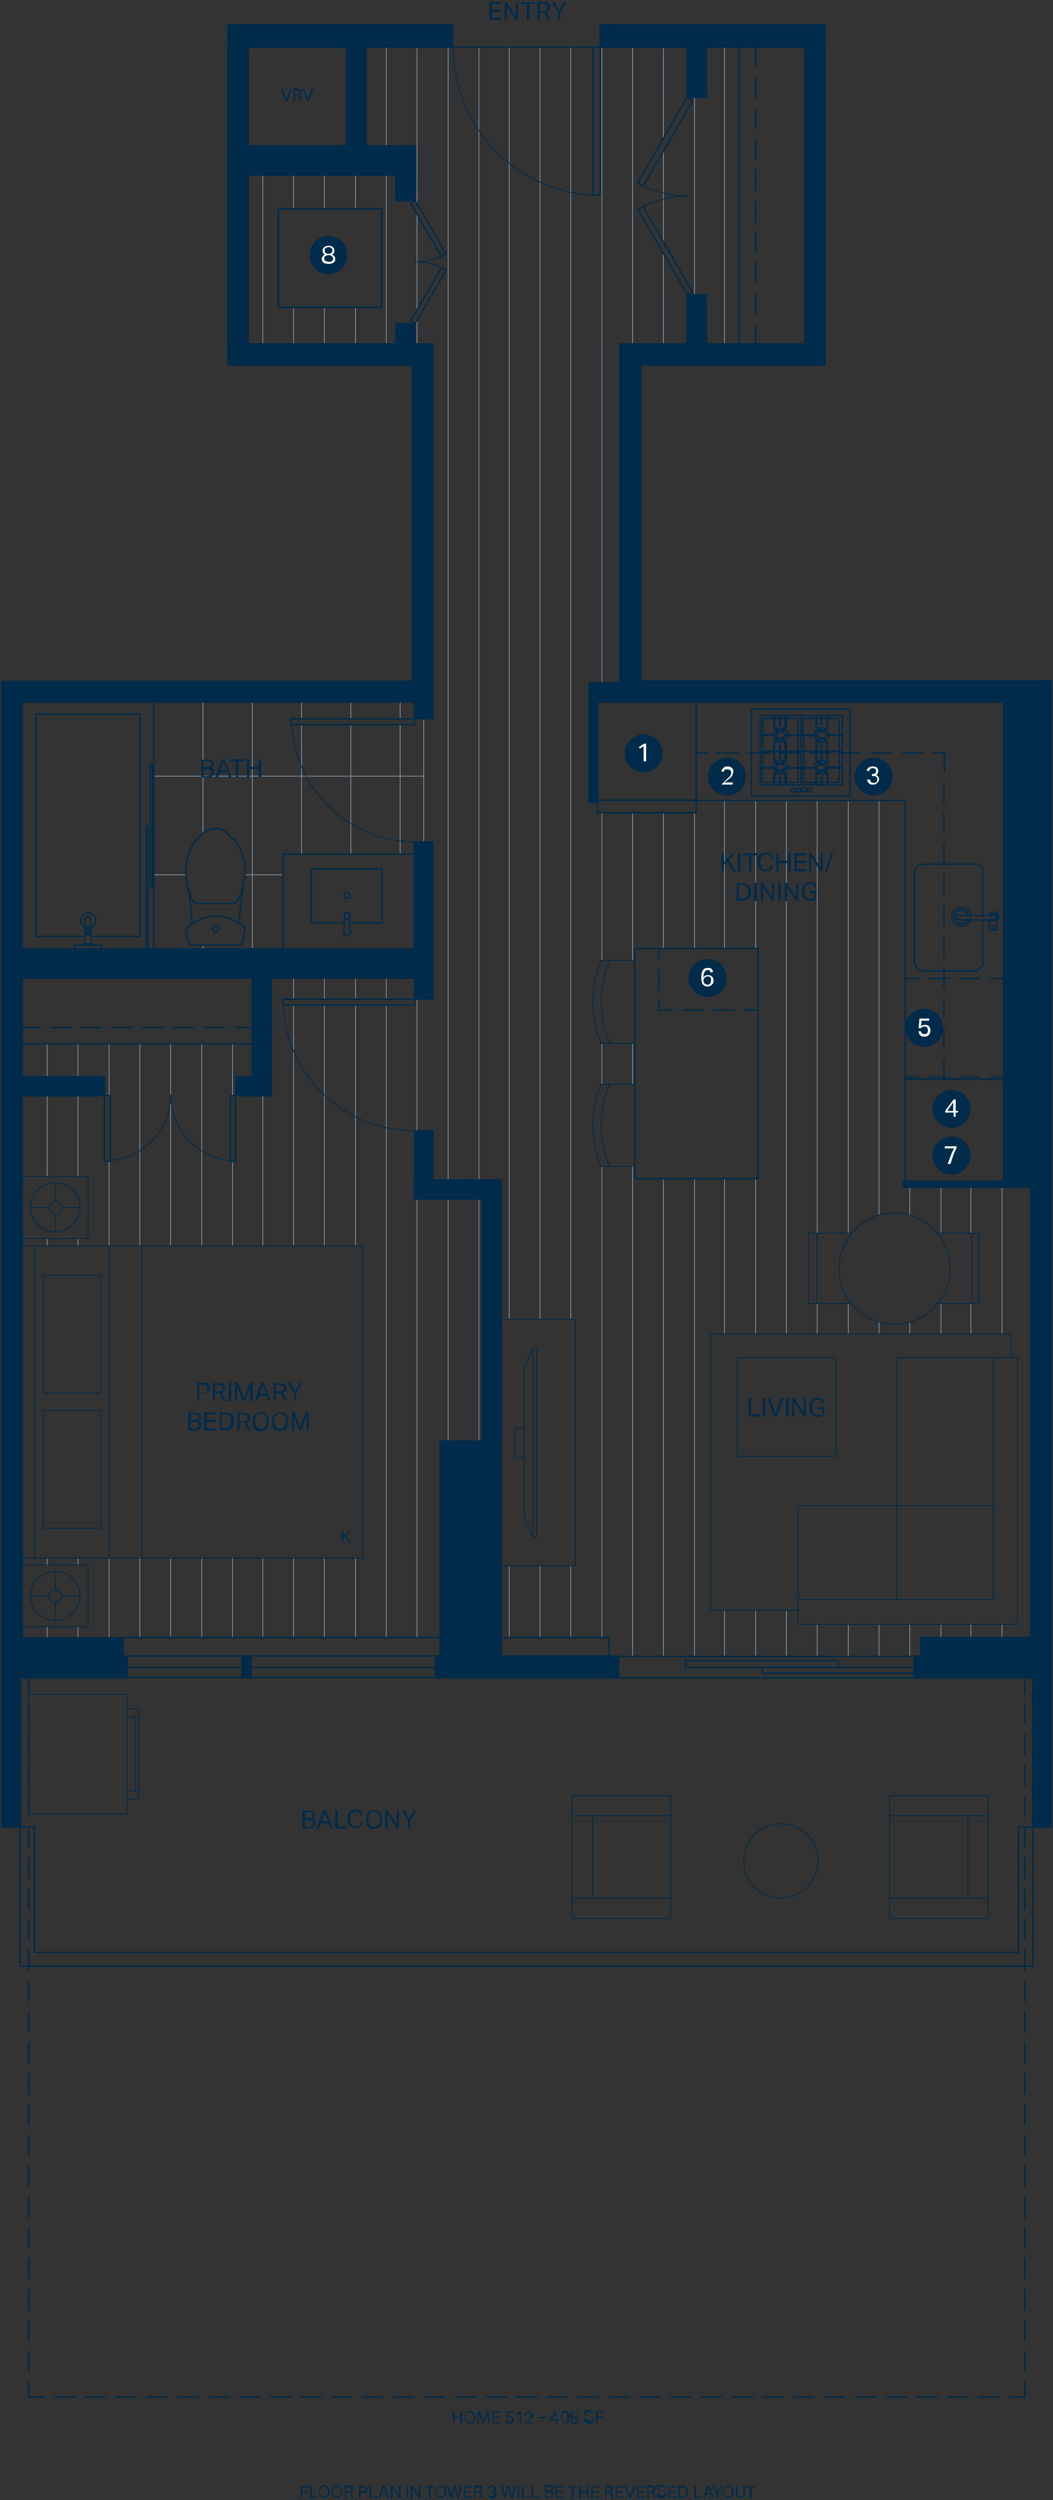 <?xml version="1.0" encoding="UTF-8"?>
<!-- Generator: Adobe Illustrator 25.4.6, SVG Export Plug-In . SVG Version: 6.00 Build 0)  -->
<svg xmlns="http://www.w3.org/2000/svg" xmlns:xlink="http://www.w3.org/1999/xlink" version="1.1" id="Layer_1" x="0px" y="0px" width="250px" height="593px" viewBox="0 0 250 593" style="enable-background:new 0 0 250 593;" xml:space="preserve">
<rect x="0" y="0" width="250" height="593" fill="#333333" stroke="none"/>
<style type="text/css">
	.st0{fill:#002B4A;}
	.st1{fill:none;stroke:#7B8C9F;stroke-width:0.195;stroke-linecap:round;stroke-linejoin:round;stroke-miterlimit:10;}
	.st2{fill:none;stroke:#002B4A;stroke-width:0.325;stroke-linecap:round;stroke-linejoin:round;stroke-miterlimit:10;}
	.st3{fill:none;stroke:#002B4A;stroke-width:0.195;stroke-linecap:round;stroke-linejoin:round;stroke-miterlimit:10;}
	.st4{fill:#FFFFFF;}
</style>
<g>
	<path class="st1" d="M67.2,207.5H58 M44.1,207.5h-7.6 M100.6,184.1H36.5 M48.2,225v-0.8 M48.2,197.5v-31 M59.9,225v-58.5    M71.6,202.5v-30.6 M71.6,170.5v-4.1 M83.3,202.5v-30.6 M83.3,170.5v-4.1 M95,202.5v-30.6 M95,170.5v-4.1 M11.2,388.4v-2.5    M11.2,371.3v-1.7 M11.2,295.5v-1.7 M11.2,279.1v-19.2 M11.2,255.4v-7.8 M18.5,388.4v-2.5 M18.5,371.3v-1.7 M18.5,295.5v-1.7    M18.5,279.1v-19.2 M18.5,255.4v-7.8 M25.9,388.4v-18.9 M25.9,295.5v-20 M25.9,259.9v-12.3 M33.2,388.4v-18.9 M33.2,295.5v-47.9    M40.5,388.4v-18.9 M40.5,295.5v-47.9 M47.9,388.4v-18.9 M47.9,295.5v-47.9 M55.2,388.4v-18.9 M55.2,295.5v-20 M55.2,259.9v-12.3    M62.4,388.4v-18.9 M62.4,295.5v-35.6 M62.4,81.6V41.5 M69.7,388.4v-18.9 M69.7,295.5v-57.1 M69.7,237v-5 M69.7,81.6v-8.7    M69.7,49.5v-8 M77,388.4v-18.9 M77,295.5v-57.1 M77,237v-5 M77,81.6v-8.7 M77,49.5v-8 M84.4,388.4v-18.9 M84.4,295.5v-57.1    M84.4,237v-5 M84.4,81.6v-8.7 M84.4,49.5v-8 M91.7,388.4V238.4 M91.7,237v-5 M91.7,34.6V11.2 M91.7,81.6V41.5 M99,388.4V284.4    M99,268.2V237 M99,81.6v-5.5 M99,73.3V51 M99,48.2v-37 M106.4,341.8v-57.4 M106.4,279.9V11.2 M113.7,341.8v-57.4 M113.7,279.9   V11.2 M120.9,388.4v-17 M120.9,312.9V11.2 M128.2,388.4v-17 M128.2,312.9V11.2 M135.5,388.4v-17 M135.5,312.9V11.2 M142.9,227.8   v-35 M142.9,257.2v-9.7 M142.9,388.4V276.7 M142.9,161.9V11.2 M150.2,81.6V11.2 M150.2,227.8v-34.9 M150.2,257.2v-9.7 M150.2,392.8   V276.6 M157.5,392.8V279.6 M157.5,81.6V60.1 M157.5,57.4V35.7 M157.5,32.9V11.2 M157.5,225v-32.1 M164.9,392.8V279.6 M164.9,69.9   V23.1 M164.9,225v-32.1 M172,392.8V382 M172,316.4v-36.8 M172,81.6V11.2 M172,225v-35.1 M179.4,392.8V382 M179.4,316.4v-36.8    M179.4,225v-35.1 M186.7,392.8V382 M186.7,316.4V189.9 M194,392.8v-7.5 M194,316.4v-7.2 M194,292.5V189.9 M201.4,392.8v-7.5    M201.4,316.4v-7.2 M201.4,292.5V189.9 M208.7,392.8v-7.5 M208.7,316.4v-2.8 M208.7,288.1v-98.3 M216,392.8v-7.5 M216,316.4v-2.8    M216,288.3v-6.7 M223.4,388.4v-3.1 M223.4,316.4v-7.2 M223.4,292.5v-10.9 M230.5,388.4v-3.1 M230.5,316.4v-7.2 M230.5,292.5v-10.9    M237.9,388.4v-3.1 M237.9,316.4v-34.8 M100.6,170.5v29.2"></path>
	<path class="st0" d="M114.5,341.8h4.5l-4.5-61.9V341.8z M119,341.8l-4.5-61.9h4.5V341.8z"></path>
	<path class="st2" d="M114.5,341.8h4.5l-4.5-61.9V341.8L114.5,341.8z M119,341.8l-4.5-61.9h4.5V341.8L119,341.8z"></path>
	<path class="st0" d="M98.4,284.4h16.1l-16.1-4.5V284.4z M114.5,284.4l-16.1-4.5h16.1V284.4z"></path>
	<path class="st2" d="M98.4,284.4h16.1l-16.1-4.5V284.4L98.4,284.4z M114.5,284.4l-16.1-4.5h16.1V284.4L114.5,284.4z"></path>
	<path class="st0" d="M5.3,232h93.1l-93.1-6.9V232z M98.4,232l-93.1-6.9h93.1V232z"></path>
	<path class="st2" d="M5.3,232h93.1l-93.1-6.9V232L5.3,232z M98.4,232l-93.1-6.9h93.1V232L98.4,232z"></path>
	<path class="st0" d="M163.1,21.2h4.5l-4.5-10V21.2z M167.7,21.2l-4.5-10h4.5V21.2z"></path>
	<path class="st2" d="M163.1,21.2h4.5l-4.5-10V21.2L163.1,21.2z M167.7,21.2l-4.5-10h4.5V21.2L167.7,21.2z"></path>
	<path class="st0" d="M163.1,81.6h4.5l-4.5-9.7V81.6z M167.7,81.6l-4.5-9.7h4.5V81.6z"></path>
	<path class="st2" d="M163.1,81.6h4.5l-4.5-9.7V81.6L163.1,81.6z M167.7,81.6l-4.5-9.7h4.5V81.6L167.7,81.6z"></path>
	<path class="st0" d="M82.3,34.6h4.5l-4.5-23.4V34.6z M86.9,34.6l-4.5-23.4h4.5V34.6z"></path>
	<path class="st2" d="M82.3,34.6h4.5l-4.5-23.4V34.6L82.3,34.6z M86.9,34.6l-4.5-23.4h4.5V34.6L86.9,34.6z"></path>
	<path class="st0" d="M58.9,41.5h39.6l-39.6-6.9V41.5z M98.6,41.5l-39.6-6.9h39.6V41.5z"></path>
	<path class="st2" d="M58.9,41.5h39.6l-39.6-6.9V41.5L58.9,41.5z M98.6,41.5l-39.6-6.9h39.6V41.5L98.6,41.5z"></path>
	<path class="st0" d="M59.9,259.9h4.5L59.9,232V259.9z M64.4,259.9L59.9,232h4.5V259.9z"></path>
	<path class="st2" d="M59.9,259.9h4.5L59.9,232V259.9L59.9,259.9z M64.4,259.9L59.9,232h4.5V259.9L64.4,259.9z"></path>
	<path class="st0" d="M58,259.9h1.9l-1.9-4.5V259.9z M59.9,259.9l-1.9-4.5h1.9V259.9z"></path>
	<path class="st2" d="M58,259.9h1.9l-1.9-4.5V259.9L58,259.9z M59.9,259.9l-1.9-4.5h1.9V259.9L59.9,259.9z"></path>
	<path class="st0" d="M5.3,259.9h17.6l-17.6-4.5V259.9z M22.9,259.9l-17.6-4.5h17.6V259.9z"></path>
	<path class="st2" d="M5.3,259.9h17.6l-17.6-4.5V259.9L5.3,259.9z M22.9,259.9l-17.6-4.5h17.6V259.9L22.9,259.9z"></path>
	<path class="st0" d="M94,45.6h4.5L94,41.5V45.6z M98.6,45.6L94,41.5h4.5V45.6z"></path>
	<path class="st2" d="M94,45.6h4.5L94,41.5V45.6L94,45.6z M98.6,45.6L94,41.5h4.5V45.6L98.6,45.6z"></path>
	<path class="st0" d="M94,81.6h4.5L94,78.8V81.6z M98.6,81.6L94,78.8h4.5V81.6z"></path>
	<path class="st2" d="M94,81.6h4.5L94,78.8V81.6L94,81.6z M98.6,81.6L94,78.8h4.5V81.6L98.6,81.6z"></path>
	<path class="st0" d="M139.9,166.5h7.3l-7.3-4.5V166.5z M147.2,166.5l-7.3-4.5h7.3V166.5z"></path>
	<path class="st2" d="M139.9,166.5h7.3l-7.3-4.5V166.5L139.9,166.5z M147.2,166.5l-7.3-4.5h7.3V166.5L147.2,166.5z"></path>
	<path class="st0" d="M139.9,190.3h2l-2-23.9V190.3z M141.9,190.3l-2-23.9h2V190.3z"></path>
	<path class="st2" d="M139.9,190.3h2l-2-23.9V190.3L139.9,190.3z M141.9,190.3l-2-23.9h2V190.3L141.9,190.3z"></path>
	<path class="st0" d="M214.5,281.6h23.9l-23.9-1.4V281.6z M238.3,281.6l-23.9-1.4h23.9V281.6z"></path>
	<path class="st2" d="M214.5,281.6h23.9l-23.9-1.4V281.6L214.5,281.6z M238.3,281.6l-23.9-1.4h23.9V281.6L238.3,281.6z"></path>
	<path class="st0" d="M104.5,392.8H119l-14.5-51V392.8z M119,392.8l-14.5-51H119V392.8z"></path>
	<g>
		<path class="st2" d="M104.5,392.8H119l-14.5-51V392.8L104.5,392.8z M119,392.8l-14.5-51H119V392.8L119,392.8z M119,341.8v-61.9     M114.5,284.4v57.4 M119,279.9h-16.2 M98.4,284.4h16.1 M98.4,225.1H5.3v6.9h54.6 M64.4,232h34 M90.6,72.9H66.1 M66.1,72.9V49.5    h24.5v23.4 M163.1,11.2v10h4.5v-10 M163.1,71.9v9.7 M167.7,81.6v-9.7h-4.5 M82.3,11.2v23.4 M86.9,34.6V11.2 M98.4,166.5v2     M98.6,34.6H86.9 M82.3,34.6H58.9v6.9H94 M98.6,45.6V34.6 M119,392.8h25.6v-4.4H119 M244.7,388.4h-26.1v4.4 M29.3,390.8v-2.3h-24     M29.3,388.4h75.2 M59.9,232v23.4 M58,259.9h6.4V232 M59.9,255.4H58v4.5 M22.9,255.4H5.3 M5.3,259.9h17.6v-4.5 M106.2,11.2V5.9    H54.4 M5.3,393V166.5 M244.7,166.5v226.4 M191.1,11.2v70.4h-43.8 M102.8,168.5V81.6H58.9V11.2 M54.1,81.6V11.2 M5.3,166.5h97.5     M165.3,166.5h79.4 M245.2,466.4H4.8v-33.1h3.4v29.8h233.5 M241.8,463.2v-29.8h3.4v33.1 M238.3,256h-0.5 M237.4,256h-0.6     M236.2,256h-0.6 M235.1,256h-0.6 M233.8,256h-0.5 M232.7,256h-0.6 M231.6,256H231 M230.4,256h-0.5 M229.3,256h-0.6 M228.2,256    h-0.6 M226.9,256h-0.6 M225.9,256h-0.6 M224.6,256h-0.5 M223.5,256h-0.6 M222.4,256h-0.6 M221.2,256h-0.5 M220.1,256h-0.6     M218.8,256h-0.5 M217.7,256h-0.6 M216.6,256H216 M215.4,256h-0.5 M156.4,239.6h3.3 M162.1,239.6h5 M169.4,239.6h5 M176.7,239.6    h3.3 M156.4,225v2.5 M156.4,229.8v5 M156.4,237.1v2.5 M180,225h-0.6 M178.9,225h-0.6 M177.6,225h-0.5 M176.6,225h-0.6 M175.5,225    h-0.6 M174.2,225h-0.5 M173.1,225h-0.6 M171.9,225h-0.5 M170.8,225h-0.6 M169.7,225h-0.6 M168.4,225H168 M167.4,225h-0.6     M166.3,225h-0.6 M165,225h-0.6 M163.9,225h-0.6 M162.7,225h-0.5 M161.6,225H161 M160.5,225h-0.6 M159.2,225h-0.5 M158.1,225h-0.6     M156.9,225h-0.5 M180,239.6v-0.8 M180,238.4v-0.6 M180,237.1v-0.5 M180,236v-0.6 M180,234.9v-0.6 M180,233.7v-0.5 M180,232.6V232     M180,231.4v-0.5 M180,230.3v-0.6 M180,229.2v-0.6 M180,227.9v-0.5 M180,226.8v-0.6 M180,225.7V225 M214.9,255.5h3.3 M220.6,255.5    h5 M227.9,255.5h4.8 M235.2,255.5h3.1 M238.3,232.1h-3.1 M232.7,232.1h-4.8 M225.5,232.1h-5 M218.2,232.1h-3.3 M150.7,279.6H180    V225h-29.3V279.6z M165.3,189.9h49.6v90.3 M238.3,166.8v-0.3 M165.3,192.8V190 M141.9,190v2.8h23.4v-3h-23.4v3h23.4 M165.3,189.9    h-23.4v-23.4h23.4V189.9z M94,41.5v4.1h4.5 M94,78.8v2.8 M98.6,81.6v-2.8H94 M238.3,166.8v113.4 M147.2,161.9h-7.3 M147.2,166.5    V81.6 M139.9,161.9v28.4h2 M238.3,280.2h-23.9v1.4h30.3 M245.2,397.3v36 M0.7,433.4h4.1V398 M119,341.8h-14.5v51H119V341.8z     M165.3,178.6h2.7 M170.3,178.6h5 M177.6,178.6h5 M185,178.6h4.8 M192.3,178.6h4.8 M199.6,178.6h4.8 M207,178.6h4.8 M214.3,178.6    h4.8 M221.5,178.6h2.7v4.5 M224.1,185.6v4.8 M224.1,193v4.8 M224.1,200.3v4.8 M224.1,207.5v5 M224.1,214.8v5 M224.1,222.1v4.8     M224.1,229.5v4.8 M224.1,236.8v4.8 M224.1,244.1v4.8 M224.1,251.5v4.5 M36.5,166.5v58.7H5.3v-58.3 M20.1,222.1H8.5v-52.7h24.8    v52.7H21.7 M21.5,220c0.8-0.3,1.3-1.1,1.2-2c-0.1-0.9-0.9-1.5-1.7-1.5c-0.9,0-1.6,0.6-1.8,1.4c-0.2,0.9,0.3,1.7,1.1,2 M21.2,221.2    v-0.9 M20.7,221.2v-0.9 M21.3,221.1c0,0.1,0.1,0.2,0.2,0.2 M20.5,221.4c0.1,0,0.1,0,0.2-0.1c0,0,0.1-0.1,0.1-0.2 M20.1,221.5    L20.1,221.5 M20.1,221.5h1.6H20.1 M20.1,221.5L20.1,221.5 M20.1,221.5L20.1,221.5 M21.7,221.5L21.7,221.5 M21.7,221.5L21.7,221.5     M21.7,221.5L21.7,221.5 M21.7,221.5v0.2 M20.2,221.5v0.2 M21.7,221.7h-1.6 M20.1,222v1.9 M21.7,221.7v2.2 M20.1,221.7v0.2     M20.2,221.8C20.2,221.8,20.2,221.8,20.2,221.8 M21.8,223.9h-1.9v0.2h1.9V223.9z M21.9,223.9c0.2,0.1,0.3,0.1,0.5,0.2 M19.5,224.1    c0.2,0,0.3-0.1,0.5-0.2 M19.9,223.9L19.9,223.9 M19.9,224L19.9,224 M21.8,223.9L21.8,223.9 M21.8,224L21.8,224 M24.1,224.2h-6.4     M17.6,224.2v0.2 M24.1,224.2v0.2 M24.3,224.1C24.3,224.1,24.3,224,24.3,224.1 M24.1,224.3v0.8h-6.4l-0.2-0.8 M17.8,224    C17.8,224,17.8,224.1,17.8,224 M20.9,219.7c-0.2,0-0.4,0.2-0.4,0.4c0,0.2,0.2,0.4,0.4,0.4c0.2,0,0.4-0.2,0.4-0.4    C21.3,219.8,21.2,219.7,20.9,219.7 M35.2,225.1h-0.5v-29.2h0.5V225.1z M21.5,221.5V220v-0.6v-0.2v-1.2 M21.5,218.1v-0.2v-0.2h-0.2    v-0.2h-0.2H21v-0.2h-0.2l-0.2,0.2h-0.2l-0.2,0.2l-0.2,0.2v0.2 M20.2,221.5V220v-0.6v-0.2v-1.2 M36.2,181.3h-0.5v29.2h0.5V181.3z     M218.8,205h12.8 M217.1,228.5v-21.8 M233.3,228.5v-10.3 M233.3,217.2v-10.5 M231.6,230.3h-12.8 M231.7,230.1    c0.4,0,0.9-0.2,1.2-0.5c0.3-0.3,0.5-0.7,0.5-1.2 M217.3,228.5c0,0.4,0.2,0.9,0.5,1.2c0.3,0.3,0.7,0.5,1.2,0.5 M218.9,205    c-0.4,0-0.9,0.2-1.2,0.5c-0.3,0.3-0.5,0.7-0.5,1.2 M233.3,206.6c0-0.4-0.2-0.9-0.5-1.2c-0.3-0.3-0.7-0.5-1.2-0.5 M230.5,217    c-0.3-1.1-1.3-1.8-2.5-1.7c-1.1,0.1-2,1.1-2,2.2c0,1.1,0.8,2.1,2,2.2c1.1,0.1,2.2-0.6,2.5-1.7 M229.8,217c-0.3-0.8-1-1.2-1.8-1.1    c-0.8,0.1-1.4,0.8-1.4,1.6c0,0.8,0.6,1.5,1.4,1.6c0.8,0.1,1.6-0.3,1.8-1.1 M233.3,218.2h1.4 M234.7,217.2h-1.4 M227.4,217.2h8.4     M235.9,218.1c0.3,0,0.5-0.2,0.5-0.5c0-0.3-0.2-0.5-0.5-0.5 M234.9,219.7h1.7"></path>
	</g>
	<path class="st2" d="M227.4,218.2h8.4 M227.5,217c-0.3,0-0.5,0.2-0.5,0.5c0,0.3,0.2,0.5,0.5,0.5 M234.9,218.1   c0.1,0.1,0.1,0.2,0.2,0.3 M236.8,218.4c0.4-0.5,0.4-1.2,0-1.6 M236.7,216.6c-0.4-0.4-1.1-0.4-1.5,0 M235.1,216.7   c-0.1,0.1-0.1,0.2-0.2,0.3 M234.9,218.2v2.3h0.8 M236,220.6h0.6v-3.9h-1.7v0.5 M235.3,218.1c0.2,0.3,0.6,0.4,0.9,0.2   c0.3-0.1,0.6-0.4,0.6-0.8c0-0.4-0.2-0.7-0.6-0.8c-0.3-0.1-0.7,0-0.9,0.2 M235.9,220.3c-0.1,0-0.2,0.1-0.2,0.2   c0,0.1,0.1,0.2,0.2,0.2c0.1,0,0.2-0.1,0.2-0.2C236.2,220.4,236,220.3,235.9,220.3"></path>
	<path class="st0" d="M56,259.9h3.9l-3.9-4.5V259.9z M59.9,259.9l-3.9-4.5h3.9V259.9z"></path>
	<path class="st2" d="M56,259.9h3.9l-3.9-4.5V259.9L56,259.9z M59.9,259.9l-3.9-4.5h3.9V259.9L59.9,259.9z M56,259.9h3.9v-4.5H56   V259.9z"></path>
	<path class="st0" d="M5.3,259.9h19.5l-19.5-4.5V259.9z M24.8,259.9l-19.5-4.5h19.5V259.9z"></path>
	<path class="st2" d="M5.3,259.9h19.5l-19.5-4.5V259.9L5.3,259.9z M24.8,259.9l-19.5-4.5h19.5V259.9L24.8,259.9z M26.2,259.9v15.6   h-1.4v-15.6H5.3v-4.5h19.5v4.5H26.2"></path>
	<path class="st3" d="M26.3,275.3c8-0.7,14.2-7.5,14.2-15.6"></path>
	<rect x="54.7" y="259.9" class="st2" width="1.2" height="15.6"></rect>
	<path class="st3" d="M40.5,259.7c0,8.1,6.2,14.8,14.2,15.6"></path>
	<rect x="67.2" y="237" class="st2" width="31.2" height="1.4"></rect>
	<path class="st3" d="M67.2,238.3c0.7,16.7,14.5,29.9,31.2,29.9"></path>
	<path class="st0" d="M98.4,284.4h4.4l-4.4-16.2V284.4z M102.8,284.4l-4.4-16.2h4.4V284.4z"></path>
	<path class="st2" d="M98.4,284.4h4.4l-4.4-16.2V284.4L98.4,284.4z M102.8,284.4l-4.4-16.2h4.4V284.4L102.8,284.4z M102.8,268.2   h-4.4v16.2h4.4V268.2z M102.8,284.4H119v-4.5h-16.2V284.4z"></path>
	<path class="st0" d="M98.4,237h4.4l-4.4-37.3V237z M102.8,237l-4.4-37.3h4.4V237z"></path>
	<path class="st2" d="M98.4,237h4.4l-4.4-37.3V237L98.4,237z M102.8,237l-4.4-37.3h4.4V237L102.8,237z M102.8,199.7h-4.4V237h4.4   V199.7z"></path>
	<path class="st0" d="M98.4,170.5h4.4l-4.4-4.1V170.5z M102.8,170.5l-4.4-4.1h4.4V170.5z"></path>
	<path class="st2" d="M98.4,170.5h4.4l-4.4-4.1V170.5L98.4,170.5z M102.8,170.5l-4.4-4.1h4.4V170.5L102.8,170.5z M102.8,170.5h-4.4   v-4.1h4.4V170.5z M98.4,171.9H69.1v-1.4h29.3V171.9z"></path>
	<path class="st3" d="M69.3,171.8c0.7,15.6,13.6,27.8,29.2,27.9"></path>
	<path class="st0" d="M29.3,398h0.9l-0.9-5.1V398z M30.2,398l-0.9-5.1h0.9V398z"></path>
	<path class="st2" d="M29.3,398h0.9l-0.9-5.1V398L29.3,398z M30.2,398l-0.9-5.1h0.9V398L30.2,398z M29.3,392.8h0.9v5.1h-0.9V392.8z"></path>
	<path class="st0" d="M4.8,398h24.5l-24.5-9.5V398z M29.3,398l-24.5-9.5h24.5V398z"></path>
	<path class="st2" d="M4.8,398h24.5l-24.5-9.5V398L4.8,398z M29.3,398l-24.5-9.5h24.5V398L29.3,398z M4.8,398h24.5v-9.5H4.8V398z"></path>
	<path class="st0" d="M57.5,398h2l-2-5.1V398z M59.6,398l-2-5.1h2V398z"></path>
	<path class="st2" d="M57.5,398h2l-2-5.1V398L57.5,398z M59.6,398l-2-5.1h2V398L59.6,398z M59.6,392.8h-2v5.1h2V392.8z M57.5,392.8   H30.2v5.1h27.3V392.8z M103.4,392.8H59.6v5.1h43.8V392.8z"></path>
	<path class="st0" d="M103.4,398h43.4l-43.4-5.1V398z M146.8,398l-43.4-5.1h43.4V398z"></path>
	<path class="st2" d="M103.4,398h43.4l-43.4-5.1V398L103.4,398z M146.8,398l-43.4-5.1h43.4V398L146.8,398z M146.8,392.8h-43.4v5.1   h43.4V392.8z M217,395.5h-36v1.4h36V395.5z"></path>
	<path class="st0" d="M217,398h1.7l-1.7-5.1V398z M218.7,398l-1.7-5.1h1.7V398z"></path>
	<path class="st2" d="M217,398h1.7l-1.7-5.1V398L217,398z M218.7,398l-1.7-5.1h1.7V398L218.7,398z M218.7,392.8H217v5.1h1.7V392.8z"></path>
	<path class="st0" d="M218.7,398h26.5l-26.5-9.5V398z M245.2,398l-26.5-9.5h26.5V398z"></path>
	<path class="st2" d="M218.7,398h26.5l-26.5-9.5V398L218.7,398z M245.2,398l-26.5-9.5h26.5V398L245.2,398z M245.2,398h-26.5v-9.5   h26.5V398z M146.8,398H217v-5.1h-70.2V398z M199,393.9h-36.2v1.6H199V393.9z M30.2,395.5h73.2 M178.4,168.2h23.4 M183.9,186.1h-0.2    M186.7,186.1h-0.3 M185.3,186.1h-0.2 M183.7,170h0.2 M186.4,170h0.3 M185.1,170h0.2 M180.5,182.2v-0.2 M180.5,174.4v-0.2    M186.7,178.3h3.4 M180.5,178.3h3.3 M183.9,178.3h1.2 M185.3,178.3h1.1 M190.1,178.2h-3.4 M183.7,178.2h-3.3 M185.1,178.2h-1.2    M186.4,178.2h-1.1 M183.7,176.1l1.2-1.1 M185,175L185,175 M185,175l-0.9,1.1 M186.4,176.1L186.4,176.1 M186.4,176.1l-0.9-1.1    M185.5,175L185.5,175 M185.5,175l1.2,1.1 M186.7,180.3l-1.2,1.2v-0.2l0.9-1.1 M186.4,180.3L186.4,180.3 M185.3,180h-0.2    M184,180.3l0.9,1.1v0.2l-1.2-1.2 M183.9,186.1v-2.3 M183.9,186.1L183.9,186.1 M183.7,186.1L183.7,186.1 M184,183.8l0.9-1.1v-0.2   l-1.2,1.2v2.3 M186.7,186.1v-2.3 M186.7,186.1L186.7,186.1 M186.4,186.1L186.4,186.1 M186.4,183.8v2.3 M186.4,183.8L186.4,183.8    M186.4,183.8l-0.9-1.1v-0.2l1.2,1.2 M185.3,186.1v-1.9 M185.3,186.1L185.3,186.1 M185.1,186.1L185.1,186.1 M185.3,184.2h-0.2v1.9    M183.9,178.3v2 M183.9,176.1v2 M183.7,180.3v-2 M183.7,178.2v-2 M186.7,178.3v2 M186.7,176.1v2 M186.4,180.3v-2 M186.4,178.2v-2    M185.3,178.3v1.7 M185.3,176.6v1.6 M185.1,180v-1.7 M185.1,178.2v-1.6h0.2 M183.9,170L183.9,170 M183.9,172.4V170 M183.7,170v2.3    M183.7,170L183.7,170 M184,172.4l0.9,1.1v0.2l-1.2-1.2 M186.7,170L186.7,170 M186.7,172.4V170 M186.4,170v2.3 M186.4,170   L186.4,170 M186.7,172.4l-1.2,1.2v-0.2l0.9-1.1 M186.4,172.4L186.4,172.4 M185.3,170L185.3,170 M185.3,171.9V170 M185.1,170v1.9    M185.1,170L185.1,170 M185.3,171.9h-0.2 M180.5,182.2h3.7 M180.5,182.2L180.5,182.2 M180.5,182.1L180.5,182.1 M184.2,182.2v-0.2   h-3.7 M186.4,182.2h3.7 M190.1,182.1h-3.7v0.2 M180.5,174.3L180.5,174.3 M184.2,174.3h-3.7 M180.5,174.4h3.7 M180.5,174.4   L180.5,174.4 M184.2,174.3v0.2 M190.1,174.3h-3.7 M186.4,174.3v0.2h3.7 M180.5,169.7h9.7v16.5h-9.7v-4.1 M180.5,182.1v-3.9v-3.7    M180.5,174.3v-4.5 M181.1,170.4h2.7 M183.9,170.4h1.2 M185.3,170.4h1.1 M186.7,170.4h2.8v3.9 M189.5,174.4v3.7 M189.5,178.3v3.7    M189.5,182.2v3.4h-2.8 M186.4,185.6h-1.1 M185.1,185.6h-1.2 M183.7,185.6h-2.7v-3.4 M181.1,182.1v-3.7 M181.1,178.2v-3.7    M181.1,174.3v-3.9 M184.2,182.1v-0.2 M184.2,181.9L184.2,181.9 M184.2,181.9L184.2,181.9 M184.2,181.9L184.2,181.9 M184.2,181.9   v-0.2h0.2 M184.4,181.7L184.4,181.7 M184.4,181.7L184.4,181.7 M184.4,181.7v-0.2 M184.4,181.6L184.4,181.6 M184.4,181.6   L184.4,181.6 M184.4,181.6L184.4,181.6 M184.4,181.6v-0.2 M184.4,181.4L184.4,181.4 M184.4,181.4L184.4,181.4 M184.4,181.4h0.2    M184.5,181.4L184.5,181.4 M184.5,181.4v-0.2 M184.5,181.3L184.5,181.3 M184.5,181.3L184.5,181.3 M184.5,181.3h0.2 M184.7,181.3   L184.7,181.3 M184.7,181.3L184.7,181.3 M184.8,181.1L184.8,181.1 M184.8,181.1L184.8,181.1 M184.8,181.1L184.8,181.1 M184.8,181.1   h0.2 M185,181.1L185,181.1 M185,181.1V181 M185,181L185,181 M185,181h0.2 M185.1,181L185.1,181 M185.1,181L185.1,181 M185.1,181   L185.1,181 M185.1,181h0.2 M185.3,181L185.3,181 M185.3,181L185.3,181 M185.3,181L185.3,181 M185.3,181h0.2 M185.5,181L185.5,181    M185.5,181L185.5,181 M185.5,181L185.5,181 M185.5,181h0.2v0.2 M185.6,181.1L185.6,181.1 M185.6,181.1L185.6,181.1 M185.6,181.1   h0.2 M185.8,181.1L185.8,181.1 M185.9,181.1L185.9,181.1 M185.9,181.1v0.2 M185.9,181.3L185.9,181.3 M185.9,181.3L185.9,181.3    M185.9,181.3h0.2 M186.1,181.3L186.1,181.3 M186.1,181.3v0.2 M186.1,181.4L186.1,181.4 M186.1,181.4L186.1,181.4 M186.1,181.4   L186.1,181.4 M186.1,181.4h0.2v0.2 M186.2,181.6L186.2,181.6 M186.2,181.6L186.2,181.6 M186.2,181.6L186.2,181.6 M186.2,181.6v0.2    M186.2,181.7L186.2,181.7 M186.2,181.7L186.2,181.7 M186.2,181.7L186.2,181.7 M186.2,181.7v0.2 M186.2,181.9L186.2,181.9    M186.2,181.9L186.2,181.9 M186.2,181.9L186.2,181.9 M186.2,181.9v0.2 M186.2,182.1L186.2,182.1 M186.2,182.1L186.2,182.1    M186.2,182.1L186.2,182.1 M186.2,182.1v0.2 M186.2,182.2L186.2,182.2 M186.2,182.2L186.2,182.2 M186.2,182.2L186.2,182.2    M186.2,182.2v0.2 M186.2,182.4L186.2,182.4 M186.2,182.4L186.2,182.4 M186.2,182.4L186.2,182.4 M186.2,182.4v0.2 M186.2,182.5   L186.2,182.5 M186.2,182.5L186.2,182.5 M186.2,182.5h-0.2 M186.1,182.5L186.1,182.5 M186.1,182.5v0.2 M186.1,182.7L186.1,182.7    M186.1,182.7L186.1,182.7 M186.1,182.7L186.1,182.7 M186.1,182.7h-0.2v0.2 M185.9,182.8L185.9,182.8 M185.9,182.8L185.9,182.8    M185.9,182.8L185.9,182.8 M185.9,182.8h-0.2 M185.8,182.8L185.8,182.8 M185.6,183L185.6,183"></path>
	<path class="st2" d="M185.6,183L185.6,183 M185.6,183L185.6,183 M185.6,183L185.6,183 M185.6,183h-0.2 M185.5,183L185.5,183    M185.5,183L185.5,183 M185.5,183h-0.2 M185.3,183L185.3,183 M185.3,183L185.3,183 M185.3,183L185.3,183 M185.3,183h-0.2    M185.1,183L185.1,183 M185.1,183L185.1,183 M185.1,183L185.1,183 M185.1,183H185 M185,183L185,183 M185,183L185,183 M185,183   L185,183 M185,183h-0.2 M184.8,183L184.8,183 M184.8,183L184.8,183 M184.8,183L184.8,183 M184.7,182.8L184.7,182.8 M184.7,182.8   L184.7,182.8 M184.7,182.8h-0.2v-0.2 M184.5,182.7L184.5,182.7 M184.5,182.7L184.5,182.7 M184.5,182.7L184.5,182.7 M184.5,182.7   L184.5,182.7 M184.5,182.7l-0.2-0.2 M184.4,182.5L184.4,182.5 M184.4,182.5L184.4,182.5 M184.4,182.5L184.4,182.5 M184.4,182.5   v-0.2 M184.4,182.4L184.4,182.4 M184.4,182.4L184.4,182.4 M184.4,182.4L184.4,182.4 M184.4,182.4v-0.2h-0.2 M184.2,182.2   L184.2,182.2 M184.2,182.2L184.2,182.2 M184.2,182.2v-0.2 M184.2,182.1L184.2,182.1 M184.2,182.1L184.2,182.1 M184.2,182.1   L184.2,182.1 M184.3,180.7c-0.3,0.3-0.6,0.7-0.6,1.2 M186.3,180.6c-0.6-0.4-1.3-0.3-1.9,0.1 M187,181.9c0-0.5-0.2-1-0.6-1.3    M186.3,183.3c0.4-0.3,0.6-0.7,0.7-1.2 M184.4,183.3c0.5,0.4,1.2,0.4,1.8,0.1 M183.7,182.1c0,0.4,0.3,0.8,0.6,1.1 M186.2,174.4   L186.2,174.4 M186.2,174.4L186.2,174.4 M186.2,174.4L186.2,174.4 M186.2,174.4v0.2 M186.2,174.6L186.2,174.6 M186.2,174.6   L186.2,174.6 M186.2,174.6L186.2,174.6 M186.2,174.6v0.2 M186.2,174.7L186.2,174.7 M186.2,174.7L186.2,174.7 M186.2,174.7   L186.2,174.7 M186.2,174.7v0.2 M186.2,174.9L186.2,174.9 M186.2,174.9h-0.2 M186.1,174.9L186.1,174.9 M186.1,174.9L186.1,174.9    M186.1,174.9v0.2 M186.1,175L186.1,175 M186.1,175L186.1,175 M186.1,175h-0.2 M185.9,175L185.9,175 M185.9,175v0.2 M185.9,175.2   L185.9,175.2 M185.9,175.2L185.9,175.2 M185.9,175.2h-0.2 M185.8,175.2L185.8,175.2 M185.8,175.2L185.8,175.2 M185.6,175.3   L185.6,175.3 M185.6,175.3L185.6,175.3 M185.6,175.3L185.6,175.3 M185.6,175.3h-0.2 M185.5,175.3L185.5,175.3 M185.5,175.3   L185.5,175.3 M185.5,175.3h-0.2 M185.3,175.3L185.3,175.3 M185.3,175.3L185.3,175.3 M185.3,175.3L185.3,175.3 M185.3,175.3h-0.2    M185.1,175.3L185.1,175.3 M185.1,175.3L185.1,175.3 M185.1,175.3L185.1,175.3 M185.1,175.3H185 M185,175.3L185,175.3 M185,175.3   L185,175.3 M185,175.3L185,175.3 M185,175.3h-0.2 M184.8,175.3L184.8,175.3 M184.8,175.3v-0.2 M184.7,175.2L184.7,175.2    M184.7,175.2L184.7,175.2 M184.7,175.2L184.7,175.2 M184.7,175.2l-0.2-0.2 M184.5,175L184.5,175 M184.5,175L184.5,175 M184.5,175   L184.5,175 M184.5,175L184.5,175 M184.5,175v-0.2h-0.2 M184.4,174.9L184.4,174.9 M184.4,174.9L184.4,174.9 M184.4,174.9v-0.2    M184.4,174.7L184.4,174.7 M184.4,174.7L184.4,174.7 M184.4,174.7L184.4,174.7 M184.4,174.7L184.4,174.7 M184.4,174.7v-0.2h-0.2    M184.2,174.6L184.2,174.6 M184.2,174.6L184.2,174.6 M184.2,174.6v-0.2 M184.2,174.4L184.2,174.4 M184.2,174.4L184.2,174.4    M184.2,174.4L184.2,174.4 M184.2,174.4v-0.2 M184.2,174.3L184.2,174.3 M184.2,174.3L184.2,174.3 M184.2,174.3L184.2,174.3    M184.2,174.3v-0.2h0.2 M184.4,174.1L184.4,174.1 M184.4,174.1L184.4,174.1 M184.4,174.1v-0.2 M184.4,173.9L184.4,173.9    M184.4,173.9L184.4,173.9 M184.4,173.9L184.4,173.9 M184.4,173.9v-0.2 M184.4,173.8L184.4,173.8 M184.4,173.8L184.4,173.8    M184.4,173.8h0.2v-0.2 M184.5,173.6L184.5,173.6 M184.5,173.6L184.5,173.6 M184.5,173.6L184.5,173.6 M184.5,173.6h0.2    M184.7,173.6L184.7,173.6 M184.7,173.6v-0.2 M184.7,173.5L184.7,173.5 M184.7,173.5L184.7,173.5 M184.7,173.5h0.2 M184.8,173.5   L184.8,173.5 M185,173.3L185,173.3 M185,173.3L185,173.3 M185,173.3L185,173.3 M185,173.3h0.2 M185.1,173.3L185.1,173.3    M185.1,173.3L185.1,173.3 M185.1,173.3L185.1,173.3 M185.1,173.3h0.2 M185.3,173.3L185.3,173.3 M185.3,173.3L185.3,173.3    M185.3,173.3L185.3,173.3 M185.3,173.3h0.2 M185.5,173.3L185.5,173.3 M185.5,173.3L185.5,173.3 M185.5,173.3L185.5,173.3    M185.5,173.3L185.5,173.3 M185.6,173.5h0.2 M185.8,173.5L185.8,173.5 M185.8,173.5L185.8,173.5 M185.8,173.5L185.8,173.5    M185.8,173.5h0.2 M185.9,173.5L185.9,173.5 M185.9,173.5L185.9,173.5 M185.9,173.5v0.2 M185.9,173.6L185.9,173.6 M185.9,173.6h0.2    M186.1,173.6L186.1,173.6 M186.1,173.6L186.1,173.6 M186.1,173.6v0.2 M186.1,173.8L186.1,173.8 M186.1,173.8L186.1,173.8    M186.1,173.8h0.2 M186.2,173.8L186.2,173.8 M186.2,173.8v0.2 M186.2,173.9L186.2,173.9 M186.2,173.9L186.2,173.9 M186.2,173.9   L186.2,173.9 M186.2,173.9v0.2 M186.2,174.1L186.2,174.1 M186.2,174.1L186.2,174.1 M186.2,174.1L186.2,174.1 M186.2,174.1v0.2    M186.2,174.3L186.2,174.3 M186.2,174.3L186.2,174.3 M186.2,174.3L186.2,174.3 M186.2,174.3v0.2 M186.3,175.7   c0.4-0.3,0.7-0.8,0.7-1.3 M184.5,175.7c0.5,0.3,1.2,0.4,1.7,0.1 M183.7,174.4c0,0.5,0.3,0.9,0.6,1.2 M184.4,173   c-0.4,0.3-0.7,0.7-0.7,1.2 M186.1,172.9c-0.5-0.2-1.1-0.2-1.5,0 M187,174.2c0-0.5-0.3-1-0.8-1.3 M189.6,186.9   c-0.3,0-0.5,0.2-0.5,0.5c0,0.3,0.2,0.5,0.5,0.5c0.3,0,0.5-0.2,0.5-0.5C190.1,187.1,189.9,186.9,189.6,186.9 M188.2,186.9   c-0.3,0-0.5,0.2-0.5,0.5c0,0.3,0.2,0.5,0.5,0.5c0.3,0,0.5-0.2,0.5-0.5C188.7,187.1,188.5,186.9,188.2,186.9"></path>
	<path class="st2" d="M192.2,186.9c-0.3,0-0.5,0.2-0.5,0.5c0,0.3,0.2,0.5,0.5,0.5c0.3,0,0.5-0.2,0.5-0.5   C192.8,187.1,192.5,186.9,192.2,186.9 M190.8,186.9c-0.3,0-0.5,0.2-0.5,0.5c0,0.3,0.2,0.5,0.5,0.5c0.3,0,0.5-0.2,0.5-0.5   C191.4,187.1,191.1,186.9,190.8,186.9 M178.4,168.2v20.6h23.4 M214.9,256h23.4 M98.4,225.1H67.2v-22.5h31.2V225.1z M83.1,220.9   l-0.2-3h-1.1 M82.9,216.6c-0.2,0-0.3,0-0.5,0 M83.1,217.9C83.1,217.8,83.1,217.8,83.1,217.9 M81.7,220.5c-0.2,0.3-0.1,0.7,0.1,1    M81.9,221.7c0.3,0.2,0.8,0.2,1.1,0c0.3-0.3,0.4-0.7,0.2-1.1 M81.6,220.9c0,0.3,0.1,0.6,0.4,0.8c0.3,0.2,0.6,0.2,0.9,0   c0.3-0.2,0.4-0.5,0.4-0.8 M83,216.7v1.2 M82.8,216.7L82.8,216.7 M81.6,220.9l0.2-3 M82.5,216.5c-0.2,0-0.3,0-0.5,0 M81.9,217.8   C81.9,217.8,81.9,217.8,81.9,217.8 M81.9,216.7l-0.2,1.2 M81.9,216.7L81.9,216.7 M81.9,221.7l-0.2,0.5 M81.6,222.1l0.2-0.5    M81.9,221.6c0,0,0,0.1-0.1,0.1 M81.9,221.5c0,0.1-0.1,0.1-0.1,0.2 M81.7,222.1L81.7,222.1 M81.7,222.1h-0.2 M81.6,222.1   L81.6,222.1 M81.6,222.1c0,0,0.1,0.1,0.1,0.1 M81.6,222.1c0,0,0.1,0,0.1,0 M81.6,222.1L81.6,222.1 M81.6,222.1L81.6,222.1    M81.6,222.1L81.6,222.1 M82.4,211.7c-0.4,0-0.7,0.3-0.7,0.7c0,0.4,0.3,0.7,0.7,0.7c0.4,0,0.7-0.3,0.7-0.7   C83.1,212,82.8,211.7,82.4,211.7 M83.1,218.9h7.6v-12.8 M81.7,218.9h-7.8v-12.8h16.8 M57.1,224c0.2,0,0.3-0.1,0.4-0.3 M57.5,223.9   l0.6-3.4 M58.3,220.3c0-0.2,0-0.4-0.2-0.5 M58.1,219.9c-1-0.8-2.1-1.4-3.2-1.8 M54.9,217.9c-1.2-0.4-2.4-0.6-3.6-0.6 M57.7,211.1   c-0.5,2.6-0.8,5.1-0.9,7.7 M57.5,211.1c0.2-1,0.4-2,0.5-3 M58.1,208.1c0.3-2,0-4.1-0.9-6 M57.3,202c-0.4-1.1-1-2.1-1.7-3    M55.4,199.2c-0.5-0.6-1-1.2-1.7-1.7 M53.8,197.4c-0.8-0.6-1.8-0.9-2.8-0.9 M51.2,219.7c-0.4,0-0.7,0.3-0.7,0.7   c0,0.4,0.3,0.7,0.7,0.7c0.4,0,0.7-0.3,0.7-0.7C51.9,220,51.6,219.7,51.2,219.7 M44.9,223.7c0,0.2,0.2,0.3,0.4,0.3 M44.9,223.9   l-0.8-3.4 M44.5,219.9c-0.2,0.1-0.2,0.3-0.2,0.5 M47.7,218.1c-1.2,0.4-2.2,1.1-3.2,1.9 M51.2,217.3c-1.2,0-2.4,0.2-3.6,0.6    M45.6,219c-0.1-2.6-0.4-5.2-0.9-7.8 M44.2,208.2c0.2,1,0.3,2,0.5,3 M45,202.1c-0.8,1.9-1.1,4-0.8,6 M46.6,199.1   c-0.7,0.9-1.2,1.9-1.6,3 M48.3,197.6c-0.6,0.5-1.2,1-1.7,1.7 M51.1,196.6c-1,0-2,0.3-2.8,0.9 M56.3,213.8c0.7-1.3,1.2-2.7,1.5-4.1    M55.4,214.3c0.4,0,0.7-0.2,0.9-0.5 M46.8,214.3h8.6 M44.4,209.7c0.3,1.4,0.8,2.8,1.5,4.1 M45.9,213.8c0.2,0.3,0.5,0.5,0.9,0.5    M45.2,224.2h11.9 M140.8,11.2h1.7v35.1h-1.7V11.2z"></path>
	<path class="st3" d="M107.6,11.2c0,18.7,14.7,34.2,33.4,35.1"></path>
	<polyline class="st2" points="164.4,23.9 163.1,23.1 151.4,43.4 152.7,44.2 164.4,23.9  "></polyline>
	<path class="st3" d="M152.7,44c3.3,1.6,6.9,2.5,10.5,2.5"></path>
	<path class="st0" d="M163.1,23.1h4.5l-4.5-11.9V23.1z M167.7,23.1l-4.5-11.9h4.5V23.1z"></path>
	<path class="st2" d="M163.1,23.1h4.5l-4.5-11.9V23.1L163.1,23.1z M167.7,23.1l-4.5-11.9h4.5V23.1L167.7,23.1z M167.7,11.2h-4.5   v11.9h4.5V11.2z"></path>
	<path class="st0" d="M163.1,81.6h4.5l-4.5-11.7V81.6z M167.7,81.6l-4.5-11.7h4.5V81.6z"></path>
	<path class="st2" d="M163.1,81.6h4.5l-4.5-11.7V81.6L163.1,81.6z M167.7,81.6l-4.5-11.7h4.5V81.6L167.7,81.6z M167.7,69.9h-4.5   v11.7h4.5V69.9z M164.4,69.3l-1.2,0.6l-11.7-20.1l1.2-0.8L164.4,69.3"></path>
	<path class="st3" d="M163.3,46.5c-3.7,0-7.3,0.9-10.5,2.5"></path>
	<path class="st2" d="M179.4,81.6v-4.7 M179.4,74.4v-4.8 M179.4,67.1v-4.8 M179.4,59.9v-5 M179.4,52.6v-4.8 M179.4,45.2v-4.8    M179.4,37.9v-4.8 M179.4,30.6v-4.8 M179.4,23.2v-4.8 M179.4,15.9v-4.7 M175.5,81.6V11.2 M104.8,60.8l1.1-0.6l-7.3-12.6l-1.1,0.6   L104.8,60.8"></path>
	<path class="st3" d="M98.7,62.1c2.1,0,4.2-0.5,6.1-1.3"></path>
	<path class="st0" d="M94,47.6h4.5L94,34.6V47.6z M98.6,47.6L94,34.6h4.5V47.6z"></path>
	<path class="st2" d="M94,47.6h4.5L94,34.6V47.6L94,47.6z M98.6,47.6L94,34.6h4.5V47.6L98.6,47.6z M98.6,34.6H94v12.9h4.5V34.6z"></path>
	<path class="st0" d="M94,81.6h4.5L94,76.8V81.6z M98.6,81.6L94,76.8h4.5V81.6z"></path>
	<path class="st2" d="M94,81.6h4.5L94,76.8V81.6L94,81.6z M98.6,81.6L94,76.8h4.5V81.6L98.6,81.6z M98.6,76.8H94v4.8h4.5V76.8z    M104.8,63.5l1.1,0.6l-7.3,12.6l-1.1-0.6L104.8,63.5"></path>
	<path class="st3" d="M104.9,63.4c-1.9-0.8-4-1.3-6.1-1.3"></path>
	<rect x="66.1" y="49.5" class="st2" width="24.5" height="23.4"></rect>
	<path class="st0" d="M58.9,11.2h48.5L58.9,5.9V11.2z M107.4,11.2L58.9,5.9h48.5V11.2z"></path>
	<path class="st2" d="M58.9,11.2h48.5L58.9,5.9V11.2L58.9,11.2z M107.4,11.2L58.9,5.9h48.5V11.2L107.4,11.2z M107.4,5.9H58.9v5.3   h48.5V5.9z"></path>
	<path class="st0" d="M0.4,433.4h4.4L0.4,398V433.4z M4.8,433.4L0.4,398h4.4V433.4z"></path>
	<path class="st2" d="M0.4,433.4h4.4L0.4,398V433.4L0.4,433.4z M4.8,433.4L0.4,398h4.4V433.4L4.8,433.4z M0.4,398h4.4v35.4H0.4V398z   "></path>
	<path class="st0" d="M0.4,398h4.8L0.4,166.5V398z M5.3,398L0.4,166.5h4.8V398z"></path>
	<path class="st2" d="M0.4,398h4.8L0.4,166.5V398L0.4,398z M5.3,398L0.4,166.5h4.8V398L5.3,398z M0.4,398h4.8V166.5H0.4V398z"></path>
	<path class="st0" d="M0.4,166.5h97.5l-97.5-4.8V166.5z M97.9,166.5l-97.5-4.8h97.5V166.5z"></path>
	<path class="st2" d="M0.4,166.5h97.5l-97.5-4.8V166.5L0.4,166.5z M97.9,166.5l-97.5-4.8h97.5V166.5L97.9,166.5z M97.9,161.6H0.4   v4.8h97.5V161.6z"></path>
	<path class="st0" d="M97.9,166.5h4.8l-4.8-84.9V166.5z M102.8,166.5l-4.8-84.9h4.8V166.5z"></path>
	<path class="st2" d="M97.9,166.5h4.8l-4.8-84.9V166.5L97.9,166.5z M102.8,166.5l-4.8-84.9h4.8V166.5L102.8,166.5z M97.9,166.5h4.8   V81.6h-4.8V166.5z"></path>
	<path class="st0" d="M54.1,86.6h43.8l-43.8-5V86.6z M97.9,86.6l-43.8-5h43.8V86.6z"></path>
	<path class="st2" d="M54.1,86.6h43.8l-43.8-5V86.6L54.1,86.6z M97.9,86.6l-43.8-5h43.8V86.6L97.9,86.6z M54.1,81.6h43.8v5H54.1   V81.6z"></path>
	<path class="st0" d="M54.1,81.6h4.8L54.1,5.9V81.6z M58.9,81.6L54.1,5.9h4.8V81.6z"></path>
	<path class="st2" d="M54.1,81.6h4.8L54.1,5.9V81.6L54.1,81.6z M58.9,81.6L54.1,5.9h4.8V81.6L58.9,81.6z M54.1,81.6h4.8V5.9h-4.8   V81.6z M191.1,11.2V5.9v75.7h-43.8v84.9h97.5V398 M195.9,11.2v75.3h-43.8v75h97.5V398"></path>
	<path class="st0" d="M245.2,433.4h4.4l-4.4-35.4V433.4z M249.6,433.4l-4.4-35.4h4.4V433.4z"></path>
	<path class="st2" d="M245.2,433.4h4.4l-4.4-35.4V433.4L245.2,433.4z M249.6,433.4l-4.4-35.4h4.4V433.4L249.6,433.4z M249.6,398   h-4.4v35.4h4.4V398z"></path>
	<path class="st0" d="M214.5,281.6h30.3l-30.3-1.4V281.6z M244.7,281.6l-30.3-1.4h30.3V281.6z"></path>
	<path class="st2" d="M214.5,281.6h30.3l-30.3-1.4V281.6L214.5,281.6z M244.7,281.6l-30.3-1.4h30.3V281.6L244.7,281.6z M214.5,280.2   h30.3v1.4h-30.3V280.2z"></path>
	<path class="st0" d="M238.3,280.2h6.4l-6.4-113.7V280.2z M244.7,280.2l-6.4-113.7h6.4V280.2z"></path>
	<path class="st2" d="M238.3,280.2h6.4l-6.4-113.7V280.2L238.3,280.2z M244.7,280.2l-6.4-113.7h6.4V280.2L244.7,280.2z M238.3,280.2   h6.4V166.5h-6.4V280.2z"></path>
	<path class="st0" d="M142.6,11.2h53.4l-53.4-5.3V11.2z M195.9,11.2l-53.4-5.3h53.4V11.2z"></path>
	<path class="st2" d="M142.6,11.2h53.4l-53.4-5.3V11.2L142.6,11.2z M195.9,11.2l-53.4-5.3h53.4V11.2L195.9,11.2z M195.9,11.2h-53.4   V5.9h53.4V11.2z M140.8,11.2h-33.4 M5.3,243.7h4.2 M12,243.7h4.8 M19.3,243.7h4.8 M26.5,243.7h5 M33.8,243.7h5 M41.2,243.7H46    M48.5,243.7h4.8 M55.8,243.7h4.1 M5.3,247.6h54.6 M6.8,568.6h3.7 M12.9,568.6h5 M20.2,568.6h4.8 M27.6,568.6h4.8 M34.9,568.6h4.8    M42.2,568.6h4.8 M49.6,568.6h4.8 M56.9,568.6h4.8 M64.1,568.6h5 M71.4,568.6h5 M78.7,568.6h4.8 M86.1,568.6h4.8 M93.4,568.6h4.8    M100.7,568.6h4.8 M108.1,568.6h4.8 M115.4,568.6h4.8 M122.6,568.6h5 M129.9,568.6h4.8 M137.2,568.6h4.8 M144.6,568.6h4.8    M151.9,568.6h4.8 M159.2,568.6h4.8 M166.6,568.6h4.8 M173.8,568.6h5 M181.1,568.6h5 M188.4,568.6h4.8 M195.7,568.6h4.8    M203.1,568.6h4.8 M210.4,568.6h4.8 M217.7,568.6h4.8 M225.1,568.6h4.8 M232.3,568.6h5 M239.6,568.6h3.7 M6.8,568.6V565 M6.8,562.5   v-4.8 M6.8,555.2v-4.8 M6.8,547.9V543 M6.8,540.5v-4.8 M6.8,533.2v-4.8 M6.8,526v-5 M6.8,518.7v-5 M6.8,511.4v-4.8 M6.8,504v-4.8    M6.8,496.7v-4.8 M6.8,489.4v-4.8 M6.8,482v-4.8 M6.8,474.7v-4.8 M6.8,467.5v-5 M6.8,460.2v-5 M6.8,452.9V448 M6.8,445.5v-4.8    M6.8,438.2v-4.8 M6.8,430.9V426 M6.8,423.5v-4.8 M6.8,416.4v-5 M6.8,409v-5 M6.8,401.7V398 M243.3,568.6V565 M243.3,562.5v-4.8    M243.3,555.2v-4.8 M243.3,547.9V543 M243.3,540.5v-4.8 M243.3,533.2v-4.8 M243.3,526v-5 M243.3,518.7v-5 M243.3,511.4v-4.8    M243.3,504v-4.8 M243.3,496.7v-4.8 M243.3,489.4v-4.8 M243.3,482v-4.8 M243.3,474.7v-4.8 M243.3,467.5v-5 M243.3,460.2v-5    M243.3,452.9V448 M243.3,445.5v-4.8 M243.3,438.2v-4.8 M243.3,430.9V426 M243.3,423.5v-4.8 M243.3,416.4v-5 M243.3,409v-5    M243.3,401.7V398"></path>
	<path class="st0" d="M191.1,11.2v70.4l4.8-70.4H191.1z M191.1,81.6l4.8-70.4v75.3L191.1,81.6z"></path>
	<path class="st2" d="M191.1,11.2v70.4l4.8-70.4H191.1L191.1,11.2z M191.1,81.6l4.8-70.4v75.3L191.1,81.6L191.1,81.6z"></path>
	<path class="st0" d="M191.1,81.6h-43.8l48.7,5L191.1,81.6z M147.2,81.6l48.7,5h-43.8L147.2,81.6z"></path>
	<path class="st2" d="M191.1,81.6h-43.8l48.7,5L191.1,81.6L191.1,81.6z M147.2,81.6l48.7,5h-43.8L147.2,81.6L147.2,81.6z"></path>
	<path class="st0" d="M147.2,81.6v84.9l4.8-79.9L147.2,81.6z M147.2,166.5l4.8-79.9v75L147.2,166.5z"></path>
	<path class="st2" d="M147.2,81.6v84.9l4.8-79.9L147.2,81.6L147.2,81.6z M147.2,166.5l4.8-79.9v75L147.2,166.5L147.2,166.5z"></path>
	<path class="st0" d="M147.2,166.5h97.5l-92.7-4.8L147.2,166.5z M244.7,166.5l-92.7-4.8h97.5L244.7,166.5z"></path>
	<path class="st2" d="M147.2,166.5h97.5l-92.7-4.8L147.2,166.5L147.2,166.5z M244.7,166.5l-92.7-4.8h97.5L244.7,166.5L244.7,166.5z"></path>
	<path class="st0" d="M244.7,166.5V398l4.8-236.3L244.7,166.5z M244.7,398l4.8-236.3V398H244.7z"></path>
	<path class="st2" d="M244.7,166.5V398l4.8-236.3L244.7,166.5L244.7,166.5z M244.7,398l4.8-236.3V398H244.7L244.7,398z M196.4,186.1   h0.2 M193.7,186.1h0.2 M195,186.1h0.2 M196.5,170h-0.2 M193.9,170h-0.2 M195.1,170H195 M200,182.2v-0.2 M200,174.4v-0.2    M193.7,178.3h-3.6 M200,178.3h-3.4 M196.4,178.3h-1.2 M195,178.3h-1.1 M190.1,178.2h3.6 M196.5,178.2h3.4 M195.1,178.2h1.2    M193.9,178.2h1.1 M196.5,176.1l-1.1-1.1h-0.2l1.1,1.1 M193.9,176.1L193.9,176.1 M193.9,176.1l1.1-1.1h-0.2l-1.1,1.1 M193.7,180.3   l1.1,1.2l0.2-0.2l-1.1-1.1 M193.9,180.3L193.9,180.3 M195,180h0.2 M196.4,180.3l-1.1,1.1l0.2,0.2l1.1-1.2 M196.4,186.1v-2.3    M196.4,186.1L196.4,186.1 M196.5,186.1L196.5,186.1 M196.4,183.8l-1.1-1.1l0.2-0.2l1.1,1.2v2.3 M193.7,186.1v-2.3 M193.7,186.1   L193.7,186.1 M193.9,186.1L193.9,186.1 M193.9,183.8v2.3 M193.9,183.8L193.9,183.8 M193.9,183.8l1.1-1.1l-0.2-0.2l-1.1,1.2    M195,186.1v-1.9 M195,186.1L195,186.1 M195.1,186.1L195.1,186.1 M195,184.2h0.2v1.9 M196.4,178.3v2 M196.4,176.1v2 M196.5,180.3   v-2 M196.5,178.2v-2 M193.7,178.3v2 M193.7,176.1v2 M193.9,180.3v-2 M193.9,178.2v-2 M195,178.3v1.7 M195,176.6v1.6 M195.1,180   v-1.7 M195.1,178.2v-1.6H195 M196.4,170L196.4,170 M196.4,172.4V170 M196.5,170v2.3 M196.5,170L196.5,170 M196.4,172.4l-1.1,1.1   l0.2,0.2l1.1-1.2 M193.7,170L193.7,170 M193.7,172.4V170 M193.9,170v2.3 M193.9,170L193.9,170 M193.7,172.4l1.1,1.2l0.2-0.2   l-1.1-1.1 M193.9,172.4L193.9,172.4 M195,170L195,170 M195,171.9V170 M195.1,170v1.9 M195.1,170L195.1,170 M195,171.9h0.2    M200,182.2h-0.2h-3.7 M196.1,182.2v-0.2h3.7h0.2 M193.9,182.2h-3.7 M190.1,182.1h3.7v0.2 M196.1,174.3h3.7h0.2 M200,174.4h-0.2   h-3.7v-0.2 M190.1,174.3h3.7 M193.9,174.3v0.2h-3.7 M200,169.7h-9.8v16.5h9.8v-4.1 M200,182.1v-3.9v-3.7 M200,174.3v-4.5    M199.2,170.4h-2.7 M196.4,170.4h-1.2 M195,170.4h-1.1 M193.7,170.4h-3v3.9 M190.8,174.4v3.7 M190.8,178.3v3.7 M190.8,182.2v3.4h3    M193.9,185.6h1.1 M195.1,185.6h1.2 M196.5,185.6h2.7v-3.4 M199.2,182.1v-3.7 M199.2,178.2v-3.7 M199.2,174.3v-3.9 M196.1,182.1   v-0.2 M196.1,181.9L196.1,181.9 M196.1,181.9L196.1,181.9 M196.1,181.9L196.1,181.9 M196.1,181.9v-0.2 M196.1,181.7L196.1,181.7    M196.1,181.7L196.1,181.7 M196.1,181.7L196.1,181.7 M196.1,181.7l-0.2-0.2 M195.9,181.6L195.9,181.6 M195.9,181.6L195.9,181.6    M195.9,181.6L195.9,181.6 M195.9,181.6v-0.2 M195.9,181.4L195.9,181.4 M195.9,181.4L195.9,181.4 M195.9,181.4L195.9,181.4    M195.9,181.4h-0.2v-0.2 M195.7,181.3L195.7,181.3 M195.7,181.3L195.7,181.3 M195.7,181.3L195.7,181.3 M195.7,181.3L195.7,181.3    M195.7,181.3h-0.2 M195.6,181.1h-0.2 M195.4,181.1L195.4,181.1 M195.4,181.1L195.4,181.1 M195.4,181.1L195.4,181.1 M195.4,181.1   h-0.2V181 M195.3,181L195.3,181 M195.3,181L195.3,181 M195.3,181h-0.2 M195.1,181L195.1,181 M195.1,181L195.1,181 M195.1,181   L195.1,181 M195.1,181H195 M195,181L195,181 M195,181L195,181 M195,181L195,181 M195,181h-0.2 M194.8,181L194.8,181 M194.8,181   L194.8,181 M194.8,181L194.8,181 M194.8,181l-0.2,0.2 M194.7,181.1L194.7,181.1 M194.7,181.1L194.7,181.1 M194.7,181.1L194.7,181.1    M194.7,181.1L194.7,181.1 M194.5,181.1h-0.2v0.2 M194.3,181.3L194.3,181.3 M194.3,181.3L194.3,181.3 M194.3,181.3L194.3,181.3    M194.3,181.3L194.3,181.3 M194.3,181.3l-0.2,0.2 M194.2,181.4L194.2,181.4 M194.2,181.4L194.2,181.4 M194.2,181.4L194.2,181.4    M194.2,181.4L194.2,181.4 M194.2,181.4v0.2H194 M194,181.6L194,181.6 M194,181.6L194,181.6 M194,181.6v0.2 M194,181.7L194,181.7    M194,181.7L194,181.7 M194,181.7L194,181.7 M194,181.7v0.2 M194,181.9L194,181.9 M194,181.9L194,181.9 M194,181.9L194,181.9    M194,181.9v0.2 M194,182.1L194,182.1 M194,182.1L194,182.1 M194,182.1L194,182.1 M194,182.1v0.2 M194,182.2L194,182.2 M194,182.2   L194,182.2 M194,182.2L194,182.2 M194,182.2v0.2 M194,182.4L194,182.4 M194,182.4L194,182.4 M194,182.4L194,182.4 M194,182.4v0.2   h0.2 M194.2,182.5L194.2,182.5 M194.2,182.5L194.2,182.5 M194.2,182.5L194.2,182.5 M194.2,182.5v0.2 M194.2,182.7L194.2,182.7    M194.2,182.7L194.2,182.7 M194.2,182.7h0.2 M194.3,182.7L194.3,182.7 M194.3,182.7v0.2 M194.3,182.8L194.3,182.8 M194.3,182.8   L194.3,182.8 M194.3,182.8h0.2 M194.5,182.8L194.5,182.8 M194.5,182.8L194.5,182.8 M194.7,183L194.7,183 M194.7,183L194.7,183    M194.7,183L194.7,183 M194.7,183h0.2 M194.8,183L194.8,183 M194.8,183L194.8,183 M194.8,183L194.8,183 M194.8,183h0.2 M195,183   L195,183 M195,183L195,183 M195,183h0.2 M195.1,183L195.1,183 M195.1,183L195.1,183 M195.1,183L195.1,183 M195.1,183h0.2    M195.3,183L195.3,183"></path>
	<path class="st2" d="M195.3,183L195.3,183 M195.3,183L195.3,183 M195.3,183h0.2 M195.4,183L195.4,183 M195.4,183L195.4,183    M195.4,183L195.4,183 M195.4,183L195.4,183 M195.6,182.8L195.6,182.8 M195.6,182.8h0.2 M195.7,182.8L195.7,182.8 M195.7,182.8   v-0.2 M195.7,182.7L195.7,182.7 M195.7,182.7L195.7,182.7 M195.7,182.7h0.2 M195.9,182.7L195.9,182.7 M195.9,182.7v-0.2    M195.9,182.5L195.9,182.5 M195.9,182.5L195.9,182.5 M195.9,182.5L195.9,182.5 M195.9,182.5v-0.2 M195.9,182.4L195.9,182.4    M195.9,182.4h0.2 M196.1,182.4L196.1,182.4 M196.1,182.4v-0.2 M196.1,182.2L196.1,182.2 M196.1,182.2L196.1,182.2 M196.1,182.2   L196.1,182.2 M196.1,182.2v-0.2 M196.1,182.1L196.1,182.1 M196.1,182.1L196.1,182.1 M196.1,182.1L196.1,182.1 M196.7,181.9   c0-0.5-0.2-0.9-0.6-1.2 M196,180.7c-0.5-0.4-1.3-0.4-1.9-0.1 M194,180.7c-0.4,0.3-0.6,0.8-0.6,1.3 M193.4,182.1   c0,0.5,0.3,0.9,0.7,1.2 M194.2,183.4c0.6,0.3,1.2,0.3,1.8-0.1 M196.1,183.2c0.3-0.3,0.6-0.7,0.6-1.1 M194,174.4L194,174.4    M194,174.4L194,174.4 M194,174.4L194,174.4 M194,174.4v0.2 M194,174.6L194,174.6 M194,174.6L194,174.6 M194,174.6L194,174.6    M194,174.6v0.2 M194,174.7L194,174.7 M194,174.7L194,174.7 M194,174.7L194,174.7 M194,174.7l0.2,0.2 M194.2,174.9L194.2,174.9    M194.2,174.9L194.2,174.9 M194.2,174.9L194.2,174.9 M194.2,174.9L194.2,174.9 M194.2,174.9v0.2 M194.2,175L194.2,175 M194.2,175   h0.2 M194.3,175L194.3,175 M194.3,175L194.3,175 M194.3,175v0.2 M194.3,175.2L194.3,175.2 M194.3,175.2h0.2 M194.5,175.2   L194.5,175.2 M194.5,175.2L194.5,175.2 M194.5,175.2L194.5,175.2 M194.7,175.3L194.7,175.3 M194.7,175.3L194.7,175.3 M194.7,175.3   h0.2 M194.8,175.3L194.8,175.3 M194.8,175.3L194.8,175.3 M194.8,175.3L194.8,175.3 M194.8,175.3h0.2 M195,175.3L195,175.3    M195,175.3L195,175.3 M195,175.3h0.2 M195.1,175.3L195.1,175.3 M195.1,175.3L195.1,175.3 M195.1,175.3L195.1,175.3 M195.1,175.3   h0.2 M195.3,175.3L195.3,175.3 M195.3,175.3L195.3,175.3 M195.3,175.3L195.3,175.3 M195.3,175.3h0.2 M195.4,175.3L195.4,175.3    M195.4,175.3L195.4,175.3 M195.4,175.3v-0.2 M195.6,175.2L195.6,175.2 M195.6,175.2L195.6,175.2 M195.6,175.2h0.2V175 M195.7,175   L195.7,175 M195.7,175L195.7,175 M195.7,175L195.7,175 M195.7,175h0.2v-0.2 M195.9,174.9L195.9,174.9 M195.9,174.9L195.9,174.9    M195.9,174.9L195.9,174.9 M195.9,174.9v-0.2 M195.9,174.7L195.9,174.7 M195.9,174.7L195.9,174.7 M195.9,174.7h0.2 M196.1,174.7   L196.1,174.7 M196.1,174.7v-0.2 M196.1,174.6L196.1,174.6 M196.1,174.6L196.1,174.6 M196.1,174.6L196.1,174.6 M196.1,174.6v-0.2    M196.1,174.4L196.1,174.4 M196.1,174.4L196.1,174.4 M196.1,174.4L196.1,174.4 M196.1,174.4v-0.2 M196.1,174.3L196.1,174.3    M196.1,174.3L196.1,174.3 M196.1,174.3L196.1,174.3 M196.1,174.3v-0.2 M196.1,174.1L196.1,174.1 M196.1,174.1L196.1,174.1    M196.1,174.1L196.1,174.1 M196.1,174.1l-0.2-0.2 M195.9,173.9L195.9,173.9 M195.9,173.9L195.9,173.9 M195.9,173.9L195.9,173.9    M195.9,173.9v-0.2 M195.9,173.8L195.9,173.8 M195.9,173.8L195.9,173.8 M195.9,173.8L195.9,173.8 M195.9,173.8l-0.2-0.2    M195.7,173.6L195.7,173.6 M195.7,173.6L195.7,173.6 M195.7,173.6L195.7,173.6 M195.7,173.6L195.7,173.6 M195.7,173.6L195.7,173.6    M195.7,173.6l-0.2-0.2 M195.6,173.5L195.6,173.5 M195.6,173.5L195.6,173.5 M195.6,173.5L195.6,173.5 M195.6,173.5h-0.2    M195.4,173.3h-0.2 M195.3,173.3L195.3,173.3 M195.3,173.3L195.3,173.3 M195.3,173.3L195.3,173.3 M195.3,173.3h-0.2 M195.1,173.3   L195.1,173.3 M195.1,173.3L195.1,173.3 M195.1,173.3L195.1,173.3 M195.1,173.3H195 M195,173.3L195,173.3 M195,173.3L195,173.3    M195,173.3L195,173.3 M195,173.3h-0.2 M194.8,173.3L194.8,173.3 M194.8,173.3L194.8,173.3 M194.8,173.3L194.8,173.3 M194.7,173.5   L194.7,173.5 M194.7,173.5h-0.2 M194.5,173.5L194.5,173.5 M194.5,173.5L194.5,173.5 M194.5,173.5L194.5,173.5 M194.5,173.5h-0.2    M194.3,173.5L194.3,173.5 M194.3,173.5v0.2 M194.3,173.6L194.3,173.6 M194.3,173.6L194.3,173.6 M194.3,173.6L194.3,173.6    M194.3,173.6h-0.2v0.2 M194.2,173.8L194.2,173.8 M194.2,173.8L194.2,173.8 M194.2,173.8L194.2,173.8 M194.2,173.8L194.2,173.8    M194.2,173.8l-0.2,0.2 M194,173.9L194,173.9 M194,173.9L194,173.9 M194,173.9L194,173.9 M194,173.9v0.2 M194,174.1L194,174.1    M194,174.1L194,174.1 M194,174.1L194,174.1 M194,174.1v0.2 M194,174.3L194,174.3 M194,174.3L194,174.3 M194,174.3L194,174.3    M194,174.3v0.2 M193.4,174.4c0,0.5,0.3,1,0.7,1.3 M194.2,175.8c0.5,0.3,1.2,0.3,1.7,0 M196.1,175.6c0.4-0.3,0.6-0.7,0.6-1.2    M196.7,174.2c0-0.5-0.3-1-0.7-1.3 M195.9,172.9c-0.5-0.3-1-0.3-1.5,0 M194.2,172.9c-0.5,0.3-0.7,0.8-0.8,1.3 M201.8,168.2v20.6"></path>
	<path class="st3" d="M6.8,430.3v-28.4 M6.8,430.3h23.4v-28.4H6.8 M30.2,424.8h2.7 M30.2,407.3h2.7 M32.1,424.8v-17.5 M30.2,426.8   h2.7v-21.5h-2.7 M33.7,369.6v-74.1 M25.9,369.6v-74.1 M86.2,295.5v74.1h-81 M8.2,369.6v-74.1 M5.3,295.5v74.1 M10.3,362.5h13.6   v-27.9H10.3V362.5z M86.2,295.5h-81 M10.3,302.5h13.6v27.9H10.3V302.5z M20.9,279.1v14.7H5.3v-14.7 M13.1,284.9v-4.4 M14.6,286.4   H19 M13.1,287.8v4.4 M11.7,286.4H7.3 M13.1,284.9c-0.8,0-1.5,0.7-1.5,1.5c0,0.8,0.7,1.5,1.5,1.5c0.8,0,1.5-0.7,1.5-1.5   C14.6,285.5,14,284.9,13.1,284.9 M13.1,280.5c-3.2,0-5.9,2.6-5.9,5.8c0,3.2,2.6,5.9,5.9,5.9c3.2,0,5.9-2.6,5.9-5.9   C19,283.1,16.4,280.5,13.1,280.5 M20.9,385.9v-14.7H5.3v14.7 M13.1,380.2v4.4 M14.6,378.6H19 M13.1,377.2v-4.4 M11.7,378.6H7.3    M13.1,377.1c-0.8,0-1.5,0.7-1.5,1.5c0,0.8,0.7,1.5,1.5,1.5c0.8,0,1.5-0.7,1.5-1.5C14.6,377.7,14,377.1,13.1,377.1 M13.1,372.7   c-3.2,0-5.9,2.6-5.9,5.8c0,3.2,2.6,5.9,5.9,5.9c3.2,0,5.9-2.6,5.9-5.9C19,375.3,16.4,372.7,13.1,372.7 M20.9,279.1H5.3 M20.9,385.9   H5.3 M185.4,432.6c-4.9,0-8.8,3.9-8.8,8.8s3.9,8.8,8.8,8.8c4.9,0,8.8-3.9,8.8-8.8S190.2,432.6,185.4,432.6 M159.2,425.9h-23.4v29.2   h23.4V425.9z M135.8,450.2h23.4 M140.7,450.2v-19.5 M135.8,430.7h23.4 M211.2,425.9h23.4v29.2h-23.4V425.9z M234.6,450.2h-23.4    M229.8,450.2v-19.5 M234.6,430.7h-23.4 M198.4,322H175 M198.4,322v23.4H175V322 M127.4,320v44.5 M124.5,360.2v-36 M127.4,320h-0.9   v44.5h0.9 M124.5,324.2l2-4.2 M126.5,364.4l-2-4.2 M124.5,338.8h-2.2v6.9h2.2 M136.6,371.4H119v-58.5h17.6V371.4z M240.1,322v-5.6   h-71.4V382h20.9 M212.9,322v57.4 M189.5,357.1v28.2h52.1V322 M235.8,379.4V322 M235.8,357.1h-46.3 M241.6,322h-28.7 M235.8,379.4   h-46.3 M193.9,309.2v-16.7 M202.1,292.5H192v16.7h10.1 M212.4,287.7c-7.3,0-13.2,5.9-13.2,13.2c0,7.3,5.9,13.2,13.2,13.2   c7.3,0,13.2-5.9,13.2-13.2C225.5,293.6,219.6,287.7,212.4,287.7 M230.7,309.2v-16.7 M222.4,292.5h10.1v16.7h-10.1 M144.7,227.9   c-2.6,6.2-2.6,13.3,0,19.5 M142.7,227.9c-2.6,6.2-2.6,13.3,0,19.5 M150.6,247.5h-7.8 M150.6,227.8h-7.8 M144.7,257.2   c-2.6,6.2-2.6,13.3,0,19.5 M142.7,257.2c-2.6,6.2-2.6,13.3,0,19.5 M150.6,276.7h-7.8 M150.6,257.2h-7.8"></path>
	<path class="st0" d="M152.8,183.2c2.5,0,4.5-2,4.5-4.5c0-2.5-2-4.5-4.5-4.5c-2.5,0-4.5,2-4.5,4.5   C148.3,181.2,150.4,183.2,152.8,183.2L152.8,183.2z"></path>
	<polygon class="st4" points="152.8,180.6 153.4,180.6 153.4,176.4 152.9,176.4 151.7,177.2 151.9,177.6 152.8,177 152.8,180.6  "></polygon>
	<path class="st0" d="M172.6,188.7c2.5,0,4.5-2,4.5-4.5s-2-4.5-4.5-4.5s-4.5,2-4.5,4.5S170.1,188.7,172.6,188.7L172.6,188.7z"></path>
	<path class="st4" d="M171.2,186.1h2.7l0.1-0.5h-2c0.1-0.1,0.2-0.2,0.4-0.3c0.1-0.1,0.2-0.2,0.4-0.3c0.2-0.2,0.4-0.4,0.6-0.5   c0.2-0.2,0.3-0.3,0.4-0.5s0.2-0.3,0.2-0.5s0.1-0.3,0.1-0.5s0-0.3-0.1-0.5c-0.1-0.1-0.1-0.3-0.3-0.4s-0.2-0.2-0.4-0.2   c-0.2-0.1-0.4-0.1-0.6-0.1c-0.2,0-0.5,0-0.6,0.1c-0.2,0.1-0.3,0.2-0.4,0.3c-0.1,0.1-0.2,0.2-0.3,0.4c-0.1,0.1-0.1,0.3-0.1,0.4   l0.5,0.1c0-0.1,0.1-0.2,0.1-0.3c0-0.1,0.1-0.2,0.2-0.2c0.1-0.1,0.2-0.1,0.3-0.1c0.1,0,0.2,0,0.4,0c0.2,0,0.4,0.1,0.6,0.2   c0.1,0.1,0.2,0.3,0.2,0.6c0,0.2,0,0.3-0.1,0.4c0,0.1-0.1,0.3-0.2,0.4c-0.1,0.1-0.2,0.3-0.4,0.4c-0.1,0.1-0.3,0.3-0.5,0.5   c-0.2,0.2-0.4,0.3-0.5,0.5c-0.2,0.2-0.3,0.3-0.5,0.4V186.1L171.2,186.1z"></path>
	<path class="st0" d="M207.4,188.7c2.5,0,4.5-2,4.5-4.5s-2-4.5-4.5-4.5c-2.5,0-4.5,2-4.5,4.5S204.9,188.7,207.4,188.7L207.4,188.7z"></path>
	<path class="st4" d="M205.9,184.9c0,0.1,0,0.3,0.1,0.4c0,0.1,0.1,0.3,0.2,0.4s0.3,0.2,0.4,0.3s0.4,0.1,0.7,0.1c0.2,0,0.4,0,0.6-0.1   c0.2-0.1,0.3-0.2,0.4-0.3c0.1-0.1,0.2-0.3,0.3-0.4c0.1-0.2,0.1-0.3,0.1-0.5c0-0.2-0.1-0.4-0.2-0.6s-0.3-0.3-0.5-0.4   c0.2-0.1,0.4-0.2,0.4-0.4c0.1-0.2,0.1-0.4,0.1-0.6c0-0.1,0-0.3-0.1-0.4c-0.1-0.1-0.1-0.2-0.2-0.3c-0.1-0.1-0.2-0.2-0.4-0.2   c-0.2-0.1-0.4-0.1-0.6-0.1c-0.2,0-0.4,0-0.6,0.1c-0.2,0.1-0.3,0.1-0.4,0.2c-0.1,0.1-0.2,0.2-0.3,0.3c-0.1,0.1-0.1,0.3-0.1,0.4   l0.5,0.1c0.1-0.2,0.2-0.4,0.3-0.5s0.3-0.2,0.6-0.2c0.3,0,0.5,0.1,0.6,0.2s0.2,0.3,0.2,0.5c0,0.2-0.1,0.4-0.2,0.5s-0.3,0.2-0.5,0.2   H207v0.5h0.5c0.3,0,0.5,0.1,0.6,0.2c0.1,0.1,0.2,0.3,0.2,0.6c0,0.3-0.1,0.5-0.2,0.6c-0.1,0.1-0.4,0.2-0.6,0.2   c-0.3,0-0.5-0.1-0.7-0.2c-0.1-0.1-0.2-0.3-0.3-0.6H205.9L205.9,184.9z"></path>
	<path class="st0" d="M225.9,267.5c2.5,0,4.5-2,4.5-4.5c0-2.5-2-4.5-4.5-4.5s-4.5,2-4.5,4.5C221.4,265.5,223.4,267.5,225.9,267.5   L225.9,267.5z"></path>
	<path class="st4" d="M224.4,263.9h2v1h0.5v-1h0.5l0.1-0.4h-0.6v-2.7h-0.5l-2,2.7V263.9L224.4,263.9z M224.9,263.5l1.4-2v2H224.9   L224.9,263.5z"></path>
	<path class="st0" d="M225.9,278.6c2.5,0,4.5-2,4.5-4.5c0-2.5-2-4.5-4.5-4.5s-4.5,2-4.5,4.5C221.4,276.6,223.4,278.6,225.9,278.6   L225.9,278.6z"></path>
	<path class="st4" d="M225.7,276c0.2-0.7,0.4-1.3,0.6-1.9c0.2-0.6,0.5-1.2,0.8-1.8v-0.4h-2.8v0.5h2.2c-0.3,0.6-0.6,1.2-0.8,1.8   c-0.2,0.6-0.5,1.2-0.7,1.9H225.7L225.7,276z"></path>
	<path class="st0" d="M168,236.5c2.5,0,4.5-2,4.5-4.5c0-2.5-2-4.5-4.5-4.5c-2.5,0-4.5,2-4.5,4.5C163.5,234.4,165.5,236.5,168,236.5   L168,236.5z"></path>
	<path class="st4" d="M169.3,230.5c-0.1-0.3-0.2-0.5-0.4-0.7c-0.2-0.2-0.5-0.2-0.9-0.2c-0.2,0-0.4,0-0.6,0.1   c-0.2,0.1-0.4,0.2-0.5,0.4c-0.1,0.2-0.3,0.4-0.3,0.8c-0.1,0.3-0.1,0.7-0.1,1.2c0,0.2,0,0.5,0.1,0.7c0,0.2,0.1,0.4,0.2,0.6   c0.1,0.2,0.3,0.3,0.4,0.4c0.2,0.1,0.4,0.2,0.7,0.2c0.2,0,0.4,0,0.6-0.1c0.2-0.1,0.3-0.2,0.5-0.3c0.1-0.1,0.2-0.3,0.3-0.4   c0.1-0.2,0.1-0.4,0.1-0.6c0-0.2,0-0.4-0.1-0.5c0-0.2-0.1-0.3-0.2-0.4c-0.1-0.1-0.2-0.2-0.4-0.3c-0.2-0.1-0.3-0.1-0.6-0.1   c-0.2,0-0.5,0-0.6,0.1c-0.2,0.1-0.3,0.2-0.5,0.4c0-0.3,0-0.6,0.1-0.8c0.1-0.2,0.1-0.4,0.2-0.5c0.1-0.1,0.2-0.2,0.3-0.3   c0.1-0.1,0.3-0.1,0.4-0.1c0.1,0,0.2,0,0.3,0c0.1,0,0.1,0.1,0.2,0.1s0.1,0.1,0.1,0.2c0,0.1,0.1,0.2,0.1,0.3L169.3,230.5L169.3,230.5   z M167.6,233.5c-0.1-0.1-0.2-0.1-0.3-0.2c-0.1-0.1-0.1-0.2-0.2-0.3c0-0.1-0.1-0.2-0.1-0.3c0-0.2,0-0.3,0.1-0.5   c0-0.1,0.1-0.2,0.2-0.3c0.1-0.1,0.2-0.1,0.3-0.2c0.1,0,0.2-0.1,0.4-0.1c0.2,0,0.3,0,0.4,0.1c0.1,0,0.2,0.1,0.3,0.2   c0.1,0.1,0.1,0.2,0.1,0.3c0,0.1,0,0.2,0,0.4c0,0.3-0.1,0.5-0.2,0.7c-0.2,0.2-0.4,0.3-0.7,0.3C167.9,233.5,167.7,233.5,167.6,233.5   L167.6,233.5z"></path>
	<path class="st0" d="M219.4,248.3c2.5,0,4.5-2,4.5-4.5c0-2.5-2-4.5-4.5-4.5c-2.5,0-4.5,2-4.5,4.5   C214.9,246.3,217,248.3,219.4,248.3L219.4,248.3z"></path>
	<path class="st4" d="M218.1,244.7c0,0.4,0.2,0.7,0.4,0.9c0.2,0.2,0.6,0.3,1,0.3c0.4,0,0.7-0.1,1-0.4c0.2-0.2,0.4-0.6,0.4-1.1   c0-0.2,0-0.4-0.1-0.5c0-0.2-0.1-0.3-0.2-0.4c-0.1-0.1-0.2-0.2-0.4-0.3c-0.2-0.1-0.4-0.1-0.6-0.1c-0.2,0-0.4,0-0.5,0.1   c-0.1,0-0.3,0.1-0.4,0.2l0.1-1.3h1.8v-0.5h-2.3l-0.2,2.3h0.5c0.1-0.1,0.2-0.2,0.4-0.3c0.1-0.1,0.3-0.1,0.5-0.1   c0.3,0,0.5,0.1,0.6,0.2c0.1,0.2,0.2,0.4,0.2,0.7c0,0.3-0.1,0.6-0.2,0.7c-0.2,0.2-0.4,0.2-0.6,0.2c-0.3,0-0.5-0.1-0.6-0.2   c-0.1-0.1-0.2-0.3-0.3-0.5H218.1L218.1,244.7z"></path>
	<path class="st0" d="M78,65c2.5,0,4.5-2,4.5-4.5c0-2.5-2-4.5-4.5-4.5c-2.5,0-4.5,2-4.5,4.5C73.5,63,75.5,65,78,65L78,65z"></path>
	<path class="st4" d="M76.9,60.5c-0.1,0.1-0.2,0.1-0.2,0.2s-0.1,0.2-0.2,0.3c-0.1,0.1-0.1,0.2-0.1,0.4c0,0.2,0,0.4,0.1,0.5   c0.1,0.2,0.2,0.3,0.3,0.4c0.1,0.1,0.3,0.2,0.5,0.2s0.4,0.1,0.7,0.1c0.3,0,0.5,0,0.7-0.1c0.2-0.1,0.3-0.1,0.5-0.2   c0.1-0.1,0.2-0.2,0.3-0.4c0.1-0.2,0.1-0.3,0.1-0.5c0-0.1,0-0.3-0.1-0.4c0-0.1-0.1-0.2-0.2-0.3c-0.1-0.1-0.2-0.1-0.2-0.2   c-0.1-0.1-0.2-0.1-0.3-0.1c0.2-0.1,0.3-0.2,0.4-0.3c0.1-0.2,0.2-0.4,0.2-0.6c0-0.2,0-0.3-0.1-0.5c-0.1-0.1-0.1-0.3-0.3-0.4   c-0.1-0.1-0.3-0.2-0.4-0.2c-0.2-0.1-0.4-0.1-0.6-0.1c-0.2,0-0.4,0-0.6,0.1c-0.2,0.1-0.3,0.1-0.4,0.2c-0.1,0.1-0.2,0.2-0.3,0.4   c-0.1,0.1-0.1,0.3-0.1,0.5c0,0.3,0.1,0.5,0.2,0.6s0.3,0.3,0.4,0.3C77.1,60.4,77,60.4,76.9,60.5L76.9,60.5z M77.1,59.1   c0-0.1,0.1-0.2,0.2-0.2c0.1-0.1,0.2-0.1,0.3-0.2c0.1,0,0.3-0.1,0.4-0.1c0.2,0,0.3,0,0.4,0.1c0.1,0,0.2,0.1,0.3,0.2   c0.1,0.1,0.1,0.1,0.2,0.2c0,0.1,0,0.2,0,0.3c0,0.3-0.1,0.4-0.2,0.6c-0.1,0.1-0.4,0.2-0.7,0.2c-0.3,0-0.5-0.1-0.7-0.2   s-0.2-0.3-0.2-0.6C77.1,59.3,77.1,59.2,77.1,59.1L77.1,59.1z M77,61c0-0.1,0.1-0.2,0.2-0.2c0.1-0.1,0.2-0.1,0.3-0.2   c0.1,0,0.3-0.1,0.5-0.1c0.2,0,0.3,0,0.5,0.1c0.1,0,0.2,0.1,0.3,0.2c0.1,0.1,0.1,0.1,0.2,0.2c0,0.1,0.1,0.2,0.1,0.3   c0,0.2-0.1,0.4-0.2,0.6c-0.2,0.1-0.4,0.2-0.8,0.2c-0.3,0-0.6-0.1-0.8-0.2C77,61.8,77,61.6,77,61.3C77,61.2,77,61.1,77,61L77,61z"></path>
	<path class="st0" d="M67.8,24h0.4l1.1-2.9h-0.4L68,23.6l-0.9-2.4h-0.4L67.8,24L67.8,24z M69.7,24H70v-1.2h0.6c0,0,0.1,0,0.1,0   c0,0,0.1,0,0.1,0l0.5,1.2h0.4l-0.6-1.3c0.2-0.1,0.3-0.2,0.4-0.3c0.1-0.1,0.1-0.3,0.1-0.5c0-0.1,0-0.2,0-0.3c0-0.1-0.1-0.2-0.2-0.3   c-0.1-0.1-0.2-0.1-0.3-0.2s-0.3-0.1-0.5-0.1h-0.9V24L69.7,24z M70,22.5v-1h0.6c0.1,0,0.2,0,0.3,0s0.2,0.1,0.2,0.1   c0.1,0,0.1,0.1,0.1,0.2c0,0.1,0,0.1,0,0.2c0,0.1,0,0.2,0,0.2c0,0.1-0.1,0.1-0.1,0.2c0,0-0.1,0.1-0.2,0.1c-0.1,0-0.2,0-0.3,0H70   L70,22.5z M73,24h0.4l1.1-2.9H74l-0.9,2.4l-0.9-2.4h-0.4L73,24L73,24z"></path>
	<path class="st0" d="M71.8,433.7h1.5c0.3,0,0.5,0,0.7-0.1c0.2-0.1,0.4-0.2,0.5-0.3c0.1-0.1,0.2-0.2,0.3-0.4s0.1-0.3,0.1-0.5   c0-0.1,0-0.2,0-0.3c0-0.1-0.1-0.2-0.1-0.3c-0.1-0.1-0.1-0.2-0.2-0.2c-0.1-0.1-0.2-0.1-0.4-0.2c0.2-0.1,0.4-0.2,0.5-0.4   c0.1-0.2,0.1-0.3,0.1-0.5c0-0.2,0-0.3-0.1-0.4c0-0.1-0.1-0.2-0.2-0.3c-0.1-0.1-0.3-0.2-0.5-0.2c-0.2-0.1-0.4-0.1-0.8-0.1h-1.4   V433.7L71.8,433.7z M72.4,431.2v-1.4h0.9c0.4,0,0.6,0.1,0.8,0.2s0.2,0.3,0.2,0.5c0,0.2-0.1,0.4-0.2,0.5c-0.1,0.1-0.4,0.2-0.7,0.2   H72.4L72.4,431.2z M72.4,433.3v-1.5h1c0.3,0,0.6,0.1,0.7,0.2c0.1,0.1,0.2,0.3,0.2,0.6c0,0.1,0,0.2,0,0.3c0,0.1-0.1,0.2-0.2,0.2   c-0.1,0.1-0.2,0.1-0.3,0.2s-0.3,0.1-0.5,0.1H72.4L72.4,433.3z M75.2,433.7h0.6l0.4-1.2H78l0.4,1.2h0.6l-1.7-4.3h-0.6L75.2,433.7   L75.2,433.7z M76.4,432l0.7-2l0.8,2H76.4L76.4,432z M79.6,433.7h2.7l0.1-0.5h-2.2v-3.8h-0.6V433.7L79.6,433.7z M85.6,432.3   c0,0.2-0.1,0.3-0.1,0.4s-0.1,0.2-0.2,0.3c-0.1,0.1-0.2,0.2-0.3,0.2c-0.1,0-0.3,0.1-0.5,0.1c-0.2,0-0.4,0-0.6-0.1   c-0.2-0.1-0.3-0.2-0.4-0.4c-0.1-0.2-0.2-0.3-0.3-0.6c-0.1-0.2-0.1-0.5-0.1-0.7c0-0.3,0-0.5,0.1-0.7c0.1-0.2,0.1-0.4,0.3-0.6   c0.1-0.2,0.3-0.3,0.4-0.4c0.2-0.1,0.4-0.1,0.6-0.1c0.2,0,0.3,0,0.5,0.1c0.1,0,0.2,0.1,0.3,0.2c0.1,0.1,0.2,0.2,0.2,0.3   c0.1,0.1,0.1,0.3,0.1,0.4l0.5-0.1c0-0.2-0.1-0.4-0.2-0.6s-0.2-0.3-0.3-0.4c-0.1-0.1-0.3-0.2-0.5-0.3c-0.2-0.1-0.4-0.1-0.7-0.1   c-0.3,0-0.5,0-0.8,0.1c-0.2,0.1-0.4,0.2-0.6,0.4c-0.2,0.2-0.3,0.4-0.4,0.7c-0.1,0.3-0.1,0.6-0.1,1c0,0.4,0,0.7,0.1,1   c0.1,0.3,0.2,0.5,0.4,0.7c0.2,0.2,0.4,0.3,0.6,0.4c0.2,0.1,0.5,0.2,0.8,0.2c0.3,0,0.5,0,0.7-0.1s0.4-0.2,0.5-0.3   c0.1-0.1,0.3-0.3,0.3-0.5c0.1-0.2,0.1-0.4,0.2-0.6H85.6L85.6,432.3z M89.6,433.7c0.2-0.1,0.4-0.2,0.6-0.4c0.2-0.2,0.3-0.4,0.4-0.7   c0.1-0.3,0.1-0.6,0.1-1c0-0.4,0-0.7-0.1-1c-0.1-0.3-0.2-0.5-0.4-0.7c-0.2-0.2-0.4-0.3-0.6-0.4c-0.2-0.1-0.5-0.1-0.8-0.1   c-0.3,0-0.6,0-0.8,0.1c-0.2,0.1-0.4,0.2-0.6,0.4c-0.2,0.2-0.3,0.4-0.4,0.7c-0.1,0.3-0.1,0.6-0.1,1s0,0.7,0.1,1   c0.1,0.3,0.2,0.5,0.4,0.7c0.2,0.2,0.4,0.3,0.6,0.4s0.5,0.1,0.8,0.1C89.1,433.8,89.3,433.8,89.6,433.7L89.6,433.7z M88.2,433.2   c-0.2-0.1-0.3-0.2-0.4-0.4c-0.1-0.2-0.2-0.3-0.3-0.6c-0.1-0.2-0.1-0.5-0.1-0.7c0-0.3,0-0.5,0.1-0.7c0.1-0.2,0.1-0.4,0.3-0.6   c0.1-0.2,0.3-0.3,0.4-0.4c0.2-0.1,0.4-0.1,0.6-0.1c0.2,0,0.4,0,0.6,0.1c0.2,0.1,0.3,0.2,0.4,0.4c0.1,0.2,0.2,0.3,0.3,0.6   c0.1,0.2,0.1,0.5,0.1,0.7c0,0.3,0,0.5-0.1,0.7c-0.1,0.2-0.1,0.4-0.3,0.6c-0.1,0.2-0.3,0.3-0.4,0.4c-0.2,0.1-0.4,0.1-0.6,0.1   C88.5,433.3,88.3,433.3,88.2,433.2L88.2,433.2z M91.5,433.7h0.5v-3.4l2.2,3.4h0.5v-4.3h-0.5v3.4l-2.2-3.4h-0.5V433.7L91.5,433.7z    M96.8,433.7h0.6v-1.8l1.5-2.5h-0.6l-1.2,2l-1.1-2h-0.6l1.5,2.5V433.7L96.8,433.7z"></path>
	<path class="st0" d="M116.2,4.7h2.8l0.1-0.5h-2.3V2.8h2.1V2.3h-2.1V0.9h2.2V0.5h-2.8V4.7L116.2,4.7z M119.8,4.7h0.5V1.4l2.2,3.4   h0.5V0.5h-0.5v3.4l-2.2-3.4h-0.5V4.7L119.8,4.7z M125.1,4.7h0.6V0.9h1.4V0.5h-3.4v0.5h1.4V4.7L125.1,4.7z M127.6,4.7h0.5V3h0.8   c0,0,0.1,0,0.2,0c0.1,0,0.1,0,0.2,0l0.8,1.8h0.6l-0.9-1.9c0.3-0.1,0.4-0.3,0.6-0.5c0.1-0.2,0.2-0.4,0.2-0.7c0-0.1,0-0.3-0.1-0.4   c0-0.1-0.1-0.3-0.2-0.4c-0.1-0.1-0.3-0.2-0.5-0.3c-0.2-0.1-0.5-0.1-0.8-0.1h-1.4V4.7L127.6,4.7z M128.2,2.5V0.9h0.8   c0.2,0,0.4,0,0.5,0.1c0.1,0,0.2,0.1,0.3,0.2c0.1,0.1,0.1,0.1,0.2,0.2c0,0.1,0,0.2,0,0.3c0,0.1,0,0.2,0,0.3c0,0.1-0.1,0.2-0.2,0.3   c-0.1,0.1-0.2,0.1-0.3,0.2c-0.1,0-0.3,0.1-0.5,0.1H128.2L128.2,2.5z M132.4,4.7h0.6V2.9l1.5-2.5h-0.6l-1.2,2l-1.1-2h-0.6l1.5,2.5   V4.7L132.4,4.7z"></path>
	<polygon class="st0" points="81.1,366 81.5,366 81.5,365 82,364.5 82.9,366 83.4,366 82.2,364.3 83.2,363.2 82.8,363.2 81.5,364.6    81.5,363.2 81.1,363.2 81.1,366  "></polygon>
	<path class="st0" d="M47.8,184.4h1.5c0.3,0,0.5,0,0.7-0.1c0.2-0.1,0.4-0.2,0.5-0.3s0.2-0.2,0.3-0.4c0.1-0.2,0.1-0.3,0.1-0.5   c0-0.1,0-0.2,0-0.3c0-0.1-0.1-0.2-0.1-0.3c-0.1-0.1-0.1-0.2-0.2-0.2c-0.1-0.1-0.2-0.1-0.4-0.2c0.2-0.1,0.4-0.2,0.5-0.4   c0.1-0.2,0.1-0.3,0.1-0.5c0-0.2,0-0.3-0.1-0.4c0-0.1-0.1-0.2-0.2-0.3c-0.1-0.1-0.3-0.2-0.5-0.2c-0.2-0.1-0.4-0.1-0.8-0.1h-1.4   V184.4L47.8,184.4z M48.3,181.9v-1.4h0.9c0.4,0,0.6,0.1,0.8,0.2c0.2,0.1,0.2,0.3,0.2,0.5c0,0.2-0.1,0.4-0.2,0.5   c-0.1,0.1-0.4,0.2-0.7,0.2H48.3L48.3,181.9z M48.3,184v-1.5h1c0.3,0,0.6,0.1,0.7,0.2s0.2,0.3,0.2,0.6c0,0.1,0,0.2,0,0.3   c0,0.1-0.1,0.2-0.2,0.2c-0.1,0.1-0.2,0.1-0.3,0.2c-0.1,0-0.3,0.1-0.5,0.1H48.3L48.3,184z M51.1,184.4h0.6l0.5-1.2H54l0.4,1.2H55   l-1.7-4.3h-0.6L51.1,184.4L51.1,184.4z M52.3,182.7l0.7-2l0.8,2H52.3L52.3,182.7z M56,184.4h0.6v-3.8H58v-0.5h-3.4v0.5H56V184.4   L56,184.4z M58.6,184.4h0.6v-2h2.2v2h0.6v-4.3h-0.6v1.8h-2.2v-1.8h-0.6V184.4L58.6,184.4z"></path>
	<path class="st0" d="M174.8,213.7h1.4c0.3,0,0.6,0,0.9-0.1c0.3-0.1,0.5-0.2,0.7-0.4c0.2-0.2,0.3-0.4,0.4-0.7   c0.1-0.3,0.1-0.6,0.1-0.9c0-0.4,0-0.7-0.1-0.9c-0.1-0.3-0.2-0.5-0.4-0.7c-0.2-0.2-0.4-0.3-0.6-0.4s-0.5-0.1-0.8-0.1h-1.5V213.7   L174.8,213.7z M175.4,213.2v-3.3h0.9c0.2,0,0.5,0,0.6,0.1c0.2,0.1,0.3,0.2,0.4,0.3c0.1,0.1,0.2,0.3,0.3,0.5   c0.1,0.2,0.1,0.4,0.1,0.7c0,0.5-0.1,0.9-0.4,1.2c-0.2,0.3-0.6,0.4-1.2,0.4H175.4L175.4,213.2z M179.1,213.7h0.6v-4.3h-0.6V213.7   L179.1,213.7z M180.6,213.7h0.5v-3.4l2.2,3.4h0.5v-4.3h-0.5v3.4l-2.2-3.4h-0.5V213.7L180.6,213.7z M184.8,213.7h0.6v-4.3h-0.6   V213.7L184.8,213.7z M186.3,213.7h0.5v-3.4l2.2,3.4h0.5v-4.3H189v3.4l-2.2-3.4h-0.5V213.7L186.3,213.7z M192.4,211.9h1.1v1   c-0.2,0.1-0.3,0.2-0.5,0.2s-0.4,0.1-0.6,0.1c-0.2,0-0.4,0-0.6-0.1c-0.2-0.1-0.3-0.2-0.4-0.4c-0.1-0.2-0.2-0.3-0.3-0.6   c-0.1-0.2-0.1-0.5-0.1-0.7c0-0.3,0-0.5,0.1-0.7s0.1-0.4,0.3-0.6c0.1-0.2,0.3-0.3,0.4-0.4c0.2-0.1,0.4-0.1,0.6-0.1   c0.2,0,0.3,0,0.4,0.1c0.1,0,0.2,0.1,0.3,0.2c0.1,0.1,0.2,0.2,0.2,0.3c0.1,0.1,0.1,0.2,0.1,0.3l0.5-0.1c0-0.2-0.1-0.4-0.2-0.5   c-0.1-0.2-0.2-0.3-0.3-0.4c-0.1-0.1-0.3-0.2-0.5-0.2c-0.2-0.1-0.4-0.1-0.6-0.1c-0.3,0-0.5,0.1-0.8,0.2c-0.2,0.1-0.4,0.2-0.6,0.4   c-0.2,0.2-0.3,0.4-0.4,0.7c-0.1,0.3-0.1,0.6-0.1,1c0,0.4,0,0.7,0.1,0.9c0.1,0.3,0.2,0.5,0.4,0.7c0.2,0.2,0.4,0.3,0.6,0.4   c0.2,0.1,0.5,0.2,0.8,0.2c0.1,0,0.3,0,0.4,0c0.1,0,0.3-0.1,0.4-0.1s0.3-0.1,0.4-0.2c0.1-0.1,0.2-0.2,0.4-0.3v-1.7h-1.6V211.9   L192.4,211.9z"></path>
	<path class="st0" d="M171.3,206.7h0.6v-1.6l0.7-0.7l1.5,2.3h0.6L173,204l1.5-1.6h-0.6l-2,2.1v-2.1h-0.6V206.7L171.3,206.7z    M175.2,206.7h0.6v-4.3h-0.6V206.7L175.2,206.7z M177.8,206.7h0.6v-3.8h1.4v-0.5h-3.4v0.5h1.4V206.7L177.8,206.7z M183,205.3   c0,0.2-0.1,0.3-0.1,0.4s-0.1,0.2-0.2,0.3c-0.1,0.1-0.2,0.2-0.3,0.2c-0.1,0-0.3,0.1-0.5,0.1c-0.2,0-0.4,0-0.6-0.1   c-0.2-0.1-0.3-0.2-0.4-0.4c-0.1-0.2-0.2-0.3-0.3-0.6c-0.1-0.2-0.1-0.5-0.1-0.7c0-0.3,0-0.5,0.1-0.7c0.1-0.2,0.1-0.4,0.3-0.6   c0.1-0.2,0.3-0.3,0.4-0.4s0.4-0.1,0.6-0.1c0.2,0,0.3,0,0.5,0.1c0.1,0,0.2,0.1,0.3,0.2c0.1,0.1,0.2,0.2,0.2,0.3   c0.1,0.1,0.1,0.3,0.1,0.4l0.5-0.1c0-0.2-0.1-0.4-0.2-0.6c-0.1-0.2-0.2-0.3-0.3-0.4s-0.3-0.2-0.5-0.3c-0.2-0.1-0.4-0.1-0.7-0.1   c-0.3,0-0.5,0.1-0.8,0.1c-0.2,0.1-0.4,0.2-0.6,0.4c-0.2,0.2-0.3,0.4-0.4,0.7c-0.1,0.3-0.1,0.6-0.1,1c0,0.4,0,0.7,0.1,1   c0.1,0.3,0.2,0.5,0.4,0.7s0.4,0.3,0.6,0.4c0.2,0.1,0.5,0.2,0.8,0.2c0.3,0,0.5,0,0.7-0.1s0.4-0.2,0.5-0.3c0.1-0.1,0.3-0.3,0.3-0.5   c0.1-0.2,0.1-0.4,0.2-0.6H183L183,205.3z M184.3,206.7h0.6v-2h2.2v2h0.6v-4.3h-0.6v1.8h-2.2v-1.8h-0.6V206.7L184.3,206.7z    M188.6,206.7h2.8l0.1-0.5h-2.3v-1.5h2.1v-0.5h-2.1v-1.3h2.2v-0.5h-2.8V206.7L188.6,206.7z M192.1,206.7h0.5v-3.4l2.2,3.4h0.5v-4.3   h-0.5v3.4l-2.2-3.4h-0.5V206.7L192.1,206.7z M197.8,202.3h-0.5l-1.4,4.4h0.5L197.8,202.3L197.8,202.3z"></path>
	<path class="st0" d="M107.5,574.8h0.4v-1.3h1.4v1.3h0.4V572h-0.4v1.2h-1.4V572h-0.4V574.8L107.5,574.8z M112.1,574.8   c0.2-0.1,0.3-0.2,0.4-0.3c0.1-0.1,0.2-0.3,0.3-0.5c0.1-0.2,0.1-0.4,0.1-0.6s0-0.5-0.1-0.6c-0.1-0.2-0.2-0.3-0.3-0.5   c-0.1-0.1-0.3-0.2-0.4-0.3c-0.2-0.1-0.3-0.1-0.5-0.1c-0.2,0-0.4,0-0.5,0.1c-0.2,0.1-0.3,0.2-0.4,0.3c-0.1,0.1-0.2,0.3-0.3,0.5   c-0.1,0.2-0.1,0.4-0.1,0.6s0,0.5,0.1,0.6c0.1,0.2,0.2,0.3,0.3,0.5c0.1,0.1,0.3,0.2,0.4,0.3c0.2,0.1,0.3,0.1,0.5,0.1   C111.7,574.9,111.9,574.9,112.1,574.8L112.1,574.8z M111.1,574.5c-0.1-0.1-0.2-0.1-0.3-0.2c-0.1-0.1-0.1-0.2-0.2-0.4   c0-0.1-0.1-0.3-0.1-0.5c0-0.2,0-0.3,0.1-0.5c0-0.1,0.1-0.3,0.2-0.4c0.1-0.1,0.2-0.2,0.3-0.2c0.1-0.1,0.3-0.1,0.4-0.1   c0.2,0,0.3,0,0.4,0.1c0.1,0.1,0.2,0.1,0.3,0.2c0.1,0.1,0.1,0.2,0.2,0.4c0,0.1,0.1,0.3,0.1,0.5c0,0.2,0,0.3-0.1,0.5   c0,0.1-0.1,0.3-0.2,0.4c-0.1,0.1-0.2,0.2-0.3,0.2c-0.1,0.1-0.2,0.1-0.4,0.1C111.4,574.6,111.2,574.6,111.1,574.5L111.1,574.5z    M113.4,574.8h0.3v-2.2l0.9,2.2h0.3l0.9-2.3v2.3h0.3V572h-0.4l-0.9,2.4l-0.9-2.4h-0.5V574.8L113.4,574.8z M116.8,574.8h1.9l0.1-0.3   h-1.6v-1h1.4v-0.3h-1.4v-0.9h1.5V572h-1.8V574.8L116.8,574.8z M120,574.1c0,0.3,0.1,0.5,0.3,0.6c0.2,0.1,0.4,0.2,0.7,0.2   c0.3,0,0.5-0.1,0.7-0.2c0.2-0.2,0.2-0.4,0.2-0.7c0-0.1,0-0.2,0-0.3c0-0.1-0.1-0.2-0.1-0.3c-0.1-0.1-0.2-0.1-0.3-0.2   c-0.1,0-0.2-0.1-0.4-0.1c-0.1,0-0.2,0-0.3,0c-0.1,0-0.2,0.1-0.3,0.1l0.1-0.9h1.2v-0.3h-1.5l-0.1,1.5h0.3c0.1-0.1,0.2-0.1,0.2-0.2   c0.1,0,0.2-0.1,0.3-0.1c0.2,0,0.3,0.1,0.4,0.2c0.1,0.1,0.1,0.3,0.1,0.4c0,0.2,0,0.4-0.1,0.5c-0.1,0.1-0.2,0.2-0.4,0.2   c-0.2,0-0.3,0-0.4-0.1c-0.1-0.1-0.1-0.2-0.2-0.4H120L120,574.1z M123.3,574.8h0.4v-2.8h-0.3l-0.8,0.5l0.2,0.3l0.6-0.4V574.8   L123.3,574.8z M124.7,574.8h1.8l0.1-0.3h-1.4c0.1-0.1,0.2-0.1,0.2-0.2c0.1-0.1,0.2-0.1,0.2-0.2c0.1-0.1,0.3-0.2,0.4-0.3   c0.1-0.1,0.2-0.2,0.3-0.3c0.1-0.1,0.1-0.2,0.2-0.3s0-0.2,0-0.3s0-0.2-0.1-0.3c0-0.1-0.1-0.2-0.2-0.3c-0.1-0.1-0.2-0.1-0.3-0.2   c-0.1,0-0.2-0.1-0.4-0.1c-0.2,0-0.3,0-0.4,0.1s-0.2,0.1-0.3,0.2c-0.1,0.1-0.1,0.2-0.2,0.2c0,0.1-0.1,0.2-0.1,0.3l0.3,0.1   c0-0.1,0.1-0.2,0.1-0.2c0-0.1,0.1-0.1,0.1-0.2c0,0,0.1-0.1,0.2-0.1c0.1,0,0.2,0,0.3,0c0.2,0,0.3,0,0.4,0.1c0.1,0.1,0.1,0.2,0.1,0.4   c0,0.1,0,0.2,0,0.3c0,0.1-0.1,0.2-0.1,0.3c-0.1,0.1-0.1,0.2-0.2,0.3s-0.2,0.2-0.3,0.3c-0.1,0.1-0.2,0.2-0.4,0.3   c-0.1,0.1-0.2,0.2-0.3,0.3V574.8L124.7,574.8z M127.7,573.6h2v-0.3h-2V573.6L127.7,573.6z M130.7,574.2h1.3v0.7h0.3v-0.7h0.3l0-0.3   h-0.4v-1.8h-0.3l-1.3,1.8V574.2L130.7,574.2z M131.1,573.9l1-1.3v1.3H131.1L131.1,573.9z M134.6,574.8c0.1-0.1,0.2-0.1,0.3-0.3   c0.1-0.1,0.2-0.3,0.2-0.5c0-0.2,0.1-0.4,0.1-0.6c0-0.3,0-0.5-0.1-0.7c0-0.2-0.1-0.3-0.2-0.5c-0.1-0.1-0.2-0.2-0.3-0.3   c-0.1-0.1-0.3-0.1-0.4-0.1s-0.3,0-0.4,0.1c-0.1,0.1-0.2,0.1-0.3,0.3c-0.1,0.1-0.2,0.3-0.2,0.5c0,0.2-0.1,0.4-0.1,0.7   c0,0.5,0.1,0.9,0.3,1.1c0.2,0.2,0.4,0.4,0.7,0.4C134.3,574.9,134.4,574.9,134.6,574.8L134.6,574.8z M133.8,574.5   c-0.1-0.1-0.1-0.1-0.2-0.2c0-0.1-0.1-0.2-0.1-0.4c0-0.1,0-0.3,0-0.5c0-0.2,0-0.3,0-0.5c0-0.1,0.1-0.3,0.1-0.4   c0-0.1,0.1-0.2,0.2-0.2c0.1-0.1,0.2-0.1,0.3-0.1s0.2,0,0.3,0.1c0.1,0.1,0.1,0.1,0.2,0.2c0,0.1,0.1,0.2,0.1,0.4c0,0.1,0,0.3,0,0.5   c0,0.2,0,0.3,0,0.5c0,0.1-0.1,0.3-0.1,0.4c0,0.1-0.1,0.2-0.2,0.2c-0.1,0.1-0.2,0.1-0.3,0.1S133.9,574.6,133.8,574.5L133.8,574.5z    M135.8,573.5c-0.1,0-0.1,0.1-0.2,0.1c0,0.1-0.1,0.1-0.1,0.2c0,0.1-0.1,0.2-0.1,0.3c0,0.1,0,0.2,0.1,0.3c0,0.1,0.1,0.2,0.2,0.3   c0.1,0.1,0.2,0.1,0.3,0.2c0.1,0,0.3,0.1,0.4,0.1c0.2,0,0.3,0,0.4-0.1c0.1,0,0.2-0.1,0.3-0.2c0.1-0.1,0.1-0.2,0.2-0.3   c0-0.1,0.1-0.2,0.1-0.3c0-0.1,0-0.2,0-0.3c0-0.1-0.1-0.1-0.1-0.2c0-0.1-0.1-0.1-0.2-0.1c-0.1,0-0.1-0.1-0.2-0.1   c0.1,0,0.2-0.1,0.3-0.2c0.1-0.1,0.1-0.2,0.1-0.4c0-0.1,0-0.2-0.1-0.3s-0.1-0.2-0.2-0.2c-0.1-0.1-0.2-0.1-0.3-0.2   c-0.1,0-0.3-0.1-0.4-0.1c-0.2,0-0.3,0-0.4,0.1c-0.1,0-0.2,0.1-0.3,0.2c-0.1,0.1-0.1,0.2-0.2,0.2c0,0.1-0.1,0.2-0.1,0.3   c0,0.2,0,0.3,0.1,0.4c0.1,0.1,0.2,0.2,0.3,0.2C135.9,573.5,135.9,573.5,135.8,573.5L135.8,573.5z M135.9,572.6   c0-0.1,0.1-0.1,0.1-0.2c0,0,0.1-0.1,0.2-0.1c0.1,0,0.2,0,0.3,0c0.1,0,0.2,0,0.3,0c0.1,0,0.1,0.1,0.2,0.1c0,0,0.1,0.1,0.1,0.2   c0,0.1,0,0.1,0,0.2c0,0.2,0,0.3-0.1,0.4c-0.1,0.1-0.2,0.1-0.5,0.1c-0.2,0-0.4,0-0.5-0.1c-0.1-0.1-0.1-0.2-0.1-0.4   C135.9,572.7,135.9,572.7,135.9,572.6L135.9,572.6z M135.9,573.9c0-0.1,0.1-0.1,0.1-0.2s0.1-0.1,0.2-0.1c0.1,0,0.2,0,0.3,0   c0.1,0,0.2,0,0.3,0s0.2,0.1,0.2,0.1c0.1,0,0.1,0.1,0.1,0.2c0,0.1,0,0.1,0,0.2c0,0.2-0.1,0.3-0.2,0.4c-0.1,0.1-0.3,0.1-0.5,0.1   c-0.2,0-0.4,0-0.5-0.1c-0.1-0.1-0.2-0.2-0.2-0.4C135.9,574,135.9,574,135.9,573.9L135.9,573.9z M138.7,574c0,0.2,0,0.3,0.1,0.4   c0.1,0.1,0.1,0.2,0.2,0.3c0.1,0.1,0.2,0.1,0.4,0.2c0.1,0,0.3,0,0.5,0c0.2,0,0.3,0,0.5-0.1c0.1,0,0.2-0.1,0.3-0.2   c0.1-0.1,0.2-0.2,0.2-0.3s0.1-0.2,0.1-0.3c0-0.3-0.1-0.4-0.2-0.6c-0.1-0.1-0.4-0.2-0.7-0.3l-0.4-0.1c-0.1,0-0.2,0-0.2-0.1   c-0.1,0-0.1-0.1-0.2-0.1c0,0-0.1-0.1-0.1-0.1c0-0.1,0-0.1,0-0.2c0-0.1,0-0.1,0-0.2c0-0.1,0.1-0.1,0.1-0.1c0.1,0,0.1-0.1,0.2-0.1   c0.1,0,0.2,0,0.3,0c0.1,0,0.2,0,0.3,0c0.1,0,0.1,0.1,0.2,0.1c0.1,0,0.1,0.1,0.1,0.2c0,0.1,0.1,0.1,0.1,0.2l0.3-0.1   c0-0.1-0.1-0.2-0.1-0.3c0-0.1-0.1-0.2-0.2-0.2c-0.1-0.1-0.2-0.1-0.3-0.2c-0.1,0-0.3-0.1-0.5-0.1c-0.1,0-0.3,0-0.4,0   c-0.1,0-0.2,0.1-0.3,0.1c-0.1,0.1-0.2,0.1-0.2,0.2c-0.1,0.1-0.1,0.2-0.1,0.3c0,0.1,0,0.2,0.1,0.3c0,0.1,0.1,0.2,0.2,0.2   c0.1,0.1,0.2,0.1,0.3,0.2c0.1,0,0.2,0.1,0.4,0.1l0.4,0.1c0.1,0,0.2,0,0.3,0.1c0.1,0,0.1,0.1,0.2,0.1c0,0,0.1,0.1,0.1,0.1   c0,0.1,0,0.1,0,0.2c0,0.1,0,0.1,0,0.2c0,0.1-0.1,0.1-0.1,0.2c-0.1,0-0.1,0.1-0.2,0.1c-0.1,0-0.2,0-0.3,0c-0.3,0-0.4,0-0.6-0.1   c-0.1-0.1-0.2-0.2-0.2-0.4H138.7L138.7,574z M141.5,574.8h0.4v-1.3h1.3v-0.3h-1.3v-0.9h1.4V572h-1.8V574.8L141.5,574.8z"></path>
	<path class="st0" d="M44.7,339.3h1.5c0.3,0,0.5,0,0.7-0.1c0.2-0.1,0.4-0.2,0.5-0.3c0.1-0.1,0.2-0.2,0.3-0.4   c0.1-0.2,0.1-0.3,0.1-0.5c0-0.1,0-0.2,0-0.3c0-0.1-0.1-0.2-0.1-0.3c-0.1-0.1-0.1-0.2-0.2-0.2c-0.1-0.1-0.2-0.1-0.4-0.2   c0.2-0.1,0.4-0.2,0.5-0.4c0.1-0.2,0.1-0.3,0.1-0.5c0-0.2,0-0.3-0.1-0.4c0-0.1-0.1-0.3-0.2-0.3c-0.1-0.1-0.3-0.2-0.5-0.2   c-0.2-0.1-0.4-0.1-0.8-0.1h-1.4V339.3L44.7,339.3z M45.3,336.8v-1.4h0.9c0.4,0,0.6,0.1,0.8,0.2c0.1,0.1,0.2,0.3,0.2,0.5   c0,0.2-0.1,0.4-0.2,0.5c-0.1,0.1-0.4,0.2-0.7,0.2H45.3L45.3,336.8z M45.3,338.8v-1.5h1c0.3,0,0.6,0.1,0.7,0.2   c0.1,0.1,0.2,0.3,0.2,0.6c0,0.1,0,0.2,0,0.3c0,0.1-0.1,0.2-0.2,0.2c-0.1,0.1-0.2,0.1-0.3,0.2c-0.1,0-0.3,0.1-0.5,0.1H45.3   L45.3,338.8z M48.5,339.3h2.8l0.1-0.5h-2.3v-1.5h2.1v-0.5h-2.1v-1.3h2.2V335h-2.8V339.3L48.5,339.3z M52.1,339.3h1.4   c0.3,0,0.6,0,0.9-0.1c0.3-0.1,0.5-0.2,0.7-0.4c0.2-0.2,0.3-0.4,0.4-0.7c0.1-0.3,0.1-0.6,0.1-0.9c0-0.4,0-0.7-0.1-0.9   c-0.1-0.3-0.2-0.5-0.4-0.7c-0.2-0.2-0.4-0.3-0.6-0.4c-0.2-0.1-0.5-0.1-0.8-0.1h-1.5V339.3L52.1,339.3z M52.6,338.8v-3.3h0.9   c0.2,0,0.5,0,0.6,0.1c0.2,0.1,0.3,0.2,0.4,0.3c0.1,0.1,0.2,0.3,0.3,0.5c0.1,0.2,0.1,0.4,0.1,0.7c0,0.5-0.1,0.9-0.4,1.2   c-0.2,0.3-0.6,0.4-1.2,0.4H52.6L52.6,338.8z M56.4,339.3h0.5v-1.8h0.8c0,0,0.1,0,0.2,0c0.1,0,0.1,0,0.2,0l0.8,1.8h0.6l-0.9-1.9   c0.3-0.1,0.4-0.3,0.6-0.4c0.1-0.2,0.2-0.4,0.2-0.7c0-0.1,0-0.3-0.1-0.4c0-0.1-0.1-0.3-0.2-0.4c-0.1-0.1-0.3-0.2-0.5-0.3   s-0.5-0.1-0.8-0.1h-1.4V339.3L56.4,339.3z M56.9,337.1v-1.6h0.8c0.2,0,0.4,0,0.5,0.1c0.1,0,0.2,0.1,0.3,0.2   c0.1,0.1,0.1,0.1,0.2,0.2c0,0.1,0,0.2,0,0.3c0,0.1,0,0.2,0,0.3c0,0.1-0.1,0.2-0.1,0.3c-0.1,0.1-0.2,0.1-0.3,0.2   c-0.1,0-0.3,0.1-0.5,0.1H56.9L56.9,337.1z M62.7,339.3c0.2-0.1,0.4-0.2,0.6-0.4c0.2-0.2,0.3-0.4,0.4-0.7c0.1-0.3,0.1-0.6,0.1-1   c0-0.4,0-0.7-0.1-1s-0.2-0.5-0.4-0.7c-0.2-0.2-0.4-0.3-0.6-0.4c-0.2-0.1-0.5-0.1-0.8-0.1c-0.3,0-0.6,0.1-0.8,0.2   c-0.2,0.1-0.5,0.2-0.6,0.4c-0.2,0.2-0.3,0.4-0.4,0.7c-0.1,0.3-0.1,0.6-0.1,1c0,0.4,0,0.7,0.1,1c0.1,0.3,0.2,0.5,0.4,0.7   c0.2,0.2,0.4,0.3,0.6,0.4c0.2,0.1,0.5,0.1,0.8,0.1C62.2,339.4,62.5,339.4,62.7,339.3L62.7,339.3z M61.3,338.8   c-0.2-0.1-0.3-0.2-0.4-0.4c-0.1-0.2-0.2-0.3-0.3-0.6c-0.1-0.2-0.1-0.5-0.1-0.7c0-0.3,0-0.5,0.1-0.7c0.1-0.2,0.1-0.4,0.3-0.6   c0.1-0.2,0.3-0.3,0.4-0.4c0.2-0.1,0.4-0.1,0.6-0.1c0.2,0,0.4,0,0.6,0.1c0.2,0.1,0.3,0.2,0.4,0.4c0.1,0.2,0.2,0.3,0.3,0.6   c0.1,0.2,0.1,0.5,0.1,0.7c0,0.3,0,0.5-0.1,0.7c-0.1,0.2-0.1,0.4-0.3,0.6c-0.1,0.2-0.3,0.3-0.4,0.4c-0.2,0.1-0.4,0.1-0.6,0.1   C61.7,338.9,61.5,338.9,61.3,338.8L61.3,338.8z M67.3,339.3c0.2-0.1,0.4-0.2,0.6-0.4s0.3-0.4,0.4-0.7c0.1-0.3,0.1-0.6,0.1-1   c0-0.4,0-0.7-0.1-1c-0.1-0.3-0.2-0.5-0.4-0.7c-0.2-0.2-0.4-0.3-0.6-0.4c-0.2-0.1-0.5-0.1-0.8-0.1c-0.3,0-0.6,0.1-0.8,0.2   c-0.2,0.1-0.5,0.2-0.6,0.4c-0.2,0.2-0.3,0.4-0.4,0.7c-0.1,0.3-0.1,0.6-0.1,1c0,0.4,0,0.7,0.1,1c0.1,0.3,0.2,0.5,0.4,0.7   c0.2,0.2,0.4,0.3,0.6,0.4c0.2,0.1,0.5,0.1,0.8,0.1C66.8,339.4,67.1,339.4,67.3,339.3L67.3,339.3z M65.9,338.8   c-0.2-0.1-0.3-0.2-0.4-0.4c-0.1-0.2-0.2-0.3-0.3-0.6c-0.1-0.2-0.1-0.5-0.1-0.7c0-0.3,0-0.5,0.1-0.7c0.1-0.2,0.1-0.4,0.3-0.6   s0.3-0.3,0.4-0.4c0.2-0.1,0.4-0.1,0.6-0.1c0.2,0,0.4,0,0.6,0.1c0.2,0.1,0.3,0.2,0.4,0.4s0.2,0.3,0.3,0.6c0.1,0.2,0.1,0.5,0.1,0.7   c0,0.3,0,0.5-0.1,0.7c-0.1,0.2-0.1,0.4-0.3,0.6c-0.1,0.2-0.3,0.3-0.4,0.4c-0.2,0.1-0.4,0.1-0.6,0.1   C66.3,338.9,66.1,338.9,65.9,338.8L65.9,338.8z M69.3,339.3h0.5v-3.4l1.3,3.4h0.4l1.3-3.4v3.4h0.5V335h-0.7l-1.4,3.6L70,335h-0.7   V339.3L69.3,339.3z"></path>
	<path class="st0" d="M46.8,332.3h0.5v-1.7h0.9c0.3,0,0.6,0,0.8-0.1c0.2-0.1,0.4-0.2,0.5-0.3c0.1-0.1,0.2-0.3,0.3-0.4   c0-0.2,0.1-0.3,0.1-0.5c0-0.2,0-0.3-0.1-0.5c0-0.2-0.1-0.3-0.2-0.4c-0.1-0.1-0.3-0.2-0.5-0.3c-0.2-0.1-0.5-0.1-0.8-0.1h-1.4V332.3   L46.8,332.3z M47.3,330.2v-1.7h0.9c0.2,0,0.4,0,0.5,0.1c0.1,0,0.2,0.1,0.3,0.2c0.1,0.1,0.1,0.2,0.2,0.3s0,0.2,0,0.4   c0,0.1,0,0.3,0,0.4s-0.1,0.2-0.2,0.3c-0.1,0.1-0.2,0.1-0.3,0.2c-0.1,0-0.3,0.1-0.5,0.1H47.3L47.3,330.2z M50.5,332.3h0.5v-1.8h0.8   c0,0,0.1,0,0.2,0c0.1,0,0.1,0,0.2,0l0.8,1.8h0.6l-0.9-1.9c0.3-0.1,0.4-0.3,0.6-0.4c0.1-0.2,0.2-0.4,0.2-0.7c0-0.1,0-0.3-0.1-0.4   c0-0.1-0.1-0.3-0.2-0.4c-0.1-0.1-0.3-0.2-0.5-0.3c-0.2-0.1-0.5-0.1-0.8-0.1h-1.4V332.3L50.5,332.3z M51.1,330.1v-1.6h0.8   c0.2,0,0.4,0,0.5,0.1c0.1,0,0.2,0.1,0.3,0.1c0.1,0.1,0.1,0.1,0.2,0.2c0,0.1,0,0.2,0,0.3c0,0.1,0,0.2,0,0.3c0,0.1-0.1,0.2-0.1,0.3   c-0.1,0.1-0.2,0.1-0.3,0.2c-0.1,0-0.3,0.1-0.5,0.1H51.1L51.1,330.1z M54.3,332.3h0.6V328h-0.6V332.3L54.3,332.3z M55.8,332.3h0.5   v-3.4l1.3,3.4h0.5l1.3-3.4v3.4H60V328h-0.7l-1.4,3.6l-1.4-3.6h-0.7V332.3L55.8,332.3z M60.5,332.3h0.6l0.4-1.2h1.8l0.4,1.2h0.6   l-1.7-4.3h-0.6L60.5,332.3L60.5,332.3z M61.7,330.6l0.7-2l0.8,2H61.7L61.7,330.6z M65,332.3h0.5v-1.8h0.8c0,0,0.1,0,0.2,0   c0.1,0,0.1,0,0.2,0l0.8,1.8h0.6l-0.9-1.9c0.3-0.1,0.4-0.3,0.6-0.4s0.2-0.4,0.2-0.7c0-0.1,0-0.3-0.1-0.4c0-0.1-0.1-0.3-0.2-0.4   c-0.1-0.1-0.3-0.2-0.5-0.3c-0.2-0.1-0.5-0.1-0.8-0.1H65V332.3L65,332.3z M65.5,330.1v-1.6h0.8c0.2,0,0.4,0,0.5,0.1   c0.1,0,0.2,0.1,0.3,0.1c0.1,0.1,0.1,0.1,0.2,0.2s0,0.2,0,0.3c0,0.1,0,0.2,0,0.3c0,0.1-0.1,0.2-0.1,0.3c-0.1,0.1-0.2,0.1-0.3,0.2   c-0.1,0-0.3,0.1-0.5,0.1H65.5L65.5,330.1z M69.7,332.3h0.6v-1.8l1.5-2.5h-0.6l-1.2,2l-1.1-2h-0.6l1.5,2.5V332.3L69.7,332.3z"></path>
	<path class="st0" d="M177.7,336h2.7l0.1-0.5h-2.2v-3.8h-0.6V336L177.7,336z M181.1,336h0.6v-4.3h-0.6V336L181.1,336z M183.8,336   h0.6l1.6-4.3h-0.6l-1.3,3.6l-1.3-3.6h-0.6L183.8,336L183.8,336z M186.6,336h0.6v-4.3h-0.6V336L186.6,336z M188.1,336h0.5v-3.4   l2.2,3.4h0.5v-4.3h-0.5v3.4l-2.2-3.4h-0.5V336L188.1,336z M194.2,334.3h1.1v1c-0.2,0.1-0.3,0.2-0.5,0.2c-0.2,0.1-0.4,0.1-0.6,0.1   c-0.2,0-0.4,0-0.6-0.1c-0.2-0.1-0.3-0.2-0.4-0.4c-0.1-0.2-0.2-0.3-0.3-0.6c-0.1-0.2-0.1-0.5-0.1-0.7s0-0.5,0.1-0.7   c0.1-0.2,0.1-0.4,0.3-0.6c0.1-0.2,0.3-0.3,0.4-0.4c0.2-0.1,0.4-0.1,0.6-0.1c0.2,0,0.3,0,0.4,0.1c0.1,0,0.2,0.1,0.3,0.2   c0.1,0.1,0.2,0.2,0.2,0.3c0.1,0.1,0.1,0.2,0.1,0.3l0.5-0.1c0-0.2-0.1-0.4-0.2-0.5s-0.2-0.3-0.3-0.4c-0.1-0.1-0.3-0.2-0.5-0.2   c-0.2-0.1-0.4-0.1-0.6-0.1c-0.3,0-0.5,0-0.8,0.2c-0.2,0.1-0.4,0.2-0.6,0.4c-0.2,0.2-0.3,0.4-0.4,0.7c-0.1,0.3-0.1,0.6-0.1,1   c0,0.4,0,0.7,0.1,0.9c0.1,0.3,0.2,0.5,0.4,0.7c0.2,0.2,0.4,0.3,0.6,0.4c0.2,0.1,0.5,0.2,0.8,0.2c0.1,0,0.3,0,0.4,0   c0.2,0,0.3-0.1,0.4-0.1c0.1,0,0.3-0.1,0.4-0.2c0.1-0.1,0.2-0.2,0.4-0.3v-1.7h-1.6V334.3L194.2,334.3z"></path>
	<path class="st0" d="M71.4,592.5h0.4v-1.3h1.3v-0.3h-1.3v-0.9h1.4v-0.3h-1.8V592.5L71.4,592.5z M73.7,592.5h1.8l0.1-0.3H74v-2.5   h-0.4V592.5L73.7,592.5z M77.5,592.4c0.2-0.1,0.3-0.2,0.4-0.3c0.1-0.1,0.2-0.3,0.3-0.5c0.1-0.2,0.1-0.4,0.1-0.6s0-0.5-0.1-0.6   c-0.1-0.2-0.2-0.3-0.3-0.5c-0.1-0.1-0.3-0.2-0.4-0.3c-0.2-0.1-0.3-0.1-0.5-0.1c-0.2,0-0.4,0-0.5,0.1c-0.2,0.1-0.3,0.2-0.4,0.3   c-0.1,0.1-0.2,0.3-0.3,0.5c-0.1,0.2-0.1,0.4-0.1,0.6s0,0.5,0.1,0.6c0.1,0.2,0.2,0.3,0.3,0.5c0.1,0.1,0.3,0.2,0.4,0.3   c0.2,0.1,0.3,0.1,0.5,0.1C77.1,592.5,77.3,592.5,77.5,592.4L77.5,592.4z M76.5,592.1c-0.1-0.1-0.2-0.1-0.3-0.2   c-0.1-0.1-0.1-0.2-0.2-0.4c0-0.1-0.1-0.3-0.1-0.5c0-0.2,0-0.3,0.1-0.5c0-0.1,0.1-0.3,0.2-0.4c0.1-0.1,0.2-0.2,0.3-0.2   c0.1-0.1,0.3-0.1,0.4-0.1c0.2,0,0.3,0,0.4,0.1c0.1,0.1,0.2,0.1,0.3,0.2c0.1,0.1,0.1,0.2,0.2,0.4c0,0.1,0.1,0.3,0.1,0.5   c0,0.2,0,0.3-0.1,0.5c0,0.1-0.1,0.3-0.2,0.4c-0.1,0.1-0.2,0.2-0.3,0.2c-0.1,0.1-0.2,0.1-0.4,0.1C76.8,592.2,76.6,592.2,76.5,592.1   L76.5,592.1z M80.5,592.4c0.2-0.1,0.3-0.2,0.4-0.3c0.1-0.1,0.2-0.3,0.3-0.5c0.1-0.2,0.1-0.4,0.1-0.6s0-0.5-0.1-0.6   s-0.2-0.3-0.3-0.5c-0.1-0.1-0.3-0.2-0.4-0.3c-0.2-0.1-0.3-0.1-0.5-0.1c-0.2,0-0.4,0-0.5,0.1c-0.2,0.1-0.3,0.2-0.4,0.3   c-0.1,0.1-0.2,0.3-0.3,0.5c-0.1,0.2-0.1,0.4-0.1,0.6s0,0.5,0.1,0.6c0.1,0.2,0.2,0.3,0.3,0.5c0.1,0.1,0.3,0.2,0.4,0.3   c0.2,0.1,0.3,0.1,0.5,0.1C80.2,592.5,80.4,592.5,80.5,592.4L80.5,592.4z M79.6,592.1c-0.1-0.1-0.2-0.1-0.3-0.2   c-0.1-0.1-0.1-0.2-0.2-0.4c0-0.1-0.1-0.3-0.1-0.5c0-0.2,0-0.3,0.1-0.5c0-0.1,0.1-0.3,0.2-0.4c0.1-0.1,0.2-0.2,0.3-0.2   c0.1-0.1,0.3-0.1,0.4-0.1c0.2,0,0.3,0,0.4,0.1c0.1,0.1,0.2,0.1,0.3,0.2c0.1,0.1,0.1,0.2,0.2,0.4c0,0.1,0.1,0.3,0.1,0.5   c0,0.2,0,0.3-0.1,0.5c0,0.1-0.1,0.3-0.2,0.4c-0.1,0.1-0.2,0.2-0.3,0.2c-0.1,0.1-0.2,0.1-0.4,0.1C79.8,592.2,79.7,592.2,79.6,592.1   L79.6,592.1z M81.8,592.5h0.4v-1.2h0.6c0,0,0.1,0,0.1,0c0,0,0.1,0,0.1,0l0.5,1.2h0.4l-0.6-1.3c0.2-0.1,0.3-0.2,0.4-0.3   c0.1-0.1,0.1-0.3,0.1-0.5c0-0.1,0-0.2,0-0.3c0-0.1-0.1-0.2-0.2-0.3c-0.1-0.1-0.2-0.1-0.3-0.2c-0.1,0-0.3-0.1-0.5-0.1h-0.9V592.5   L81.8,592.5z M82.2,591v-1h0.6c0.1,0,0.2,0,0.3,0c0.1,0,0.2,0.1,0.2,0.1s0.1,0.1,0.1,0.2c0,0.1,0,0.1,0,0.2c0,0.1,0,0.2,0,0.2   c0,0.1-0.1,0.1-0.1,0.2c0,0-0.1,0.1-0.2,0.1c-0.1,0-0.2,0-0.3,0H82.2L82.2,591z M85.2,592.5h0.4v-1.1h0.6c0.2,0,0.4,0,0.5-0.1   c0.1,0,0.2-0.1,0.3-0.2c0.1-0.1,0.1-0.2,0.2-0.3c0-0.1,0-0.2,0-0.3c0-0.1,0-0.2,0-0.3c0-0.1-0.1-0.2-0.2-0.3   c-0.1-0.1-0.2-0.1-0.3-0.2c-0.1,0-0.3-0.1-0.5-0.1h-1V592.5L85.2,592.5z M85.6,591.1v-1.1h0.6c0.1,0,0.2,0,0.3,0   c0.1,0,0.2,0.1,0.2,0.1c0.1,0,0.1,0.1,0.1,0.2c0,0.1,0,0.1,0,0.2c0,0.1,0,0.2,0,0.2c0,0.1-0.1,0.1-0.1,0.2   c-0.1,0.1-0.1,0.1-0.2,0.1c-0.1,0-0.2,0-0.3,0H85.6L85.6,591.1z M87.7,592.5h1.8l0.1-0.3h-1.5v-2.5h-0.4V592.5L87.7,592.5z    M89.8,592.5h0.4l0.3-0.8h1.2l0.3,0.8h0.4l-1.1-2.9h-0.4L89.8,592.5L89.8,592.5z M90.6,591.4l0.5-1.3l0.5,1.3H90.6L90.6,591.4z    M92.8,592.5h0.4v-2.3l1.5,2.3h0.4v-2.9h-0.4v2.3l-1.5-2.3h-0.4V592.5L92.8,592.5z M96.5,592.5h0.4v-2.9h-0.4V592.5L96.5,592.5z    M97.5,592.5h0.4v-2.3l1.5,2.3h0.4v-2.9h-0.4v2.3l-1.5-2.3h-0.4V592.5L97.5,592.5z M101.9,592.5h0.4v-2.5h0.9v-0.3h-2.3v0.3h0.9   V592.5L101.9,592.5z M105.2,592.4c0.2-0.1,0.3-0.2,0.4-0.3c0.1-0.1,0.2-0.3,0.3-0.5c0.1-0.2,0.1-0.4,0.1-0.6s0-0.5-0.1-0.6   c-0.1-0.2-0.2-0.3-0.3-0.5c-0.1-0.1-0.3-0.2-0.4-0.3c-0.2-0.1-0.3-0.1-0.5-0.1c-0.2,0-0.4,0-0.5,0.1c-0.2,0.1-0.3,0.2-0.4,0.3   c-0.1,0.1-0.2,0.3-0.3,0.5c-0.1,0.2-0.1,0.4-0.1,0.6s0,0.5,0.1,0.6c0.1,0.2,0.2,0.3,0.3,0.5c0.1,0.1,0.3,0.2,0.4,0.3   c0.2,0.1,0.3,0.1,0.5,0.1C104.8,592.5,105,592.5,105.2,592.4L105.2,592.4z M104.2,592.1c-0.1-0.1-0.2-0.1-0.3-0.2   c-0.1-0.1-0.1-0.2-0.2-0.4c0-0.1-0.1-0.3-0.1-0.5c0-0.2,0-0.3,0.1-0.5c0-0.1,0.1-0.3,0.2-0.4c0.1-0.1,0.2-0.2,0.3-0.2   c0.1-0.1,0.3-0.1,0.4-0.1c0.2,0,0.3,0,0.4,0.1c0.1,0.1,0.2,0.1,0.3,0.2c0.1,0.1,0.1,0.2,0.2,0.4c0,0.1,0.1,0.3,0.1,0.5   c0,0.2,0,0.3-0.1,0.5c0,0.1-0.1,0.3-0.2,0.4c-0.1,0.1-0.2,0.2-0.3,0.2c-0.1,0.1-0.2,0.1-0.4,0.1   C104.5,592.2,104.3,592.2,104.2,592.1L104.2,592.1z M106.9,592.5h0.4l0.6-2.4l0.6,2.4h0.4l0.8-2.9h-0.4l-0.6,2.3l-0.6-2.3h-0.4   l-0.6,2.3l-0.6-2.3h-0.4L106.9,592.5L106.9,592.5z M110.1,592.5h1.9l0.1-0.3h-1.6v-1h1.4v-0.3h-1.4v-0.9h1.5v-0.3h-1.8V592.5   L110.1,592.5z M112.5,592.5h0.4v-1.2h0.6c0,0,0.1,0,0.1,0c0,0,0.1,0,0.1,0l0.5,1.2h0.4l-0.6-1.3c0.2-0.1,0.3-0.2,0.4-0.3   c0.1-0.1,0.1-0.3,0.1-0.5c0-0.1,0-0.2,0-0.3c0-0.1-0.1-0.2-0.2-0.3c-0.1-0.1-0.2-0.1-0.3-0.2c-0.1,0-0.3-0.1-0.5-0.1h-0.9V592.5   L112.5,592.5z M112.9,591v-1h0.6c0.1,0,0.2,0,0.3,0c0.1,0,0.2,0.1,0.2,0.1s0.1,0.1,0.1,0.2c0,0.1,0,0.1,0,0.2c0,0.1,0,0.2,0,0.2   c0,0.1-0.1,0.1-0.1,0.2c0,0-0.1,0.1-0.2,0.1c-0.1,0-0.2,0-0.3,0H112.9L112.9,591z M115.8,591.7c0,0.1,0,0.2,0.1,0.3   c0,0.1,0.1,0.2,0.2,0.3s0.2,0.1,0.3,0.2c0.1,0.1,0.3,0.1,0.5,0.1c0.2,0,0.3,0,0.4-0.1c0.1,0,0.2-0.1,0.3-0.2   c0.1-0.1,0.1-0.2,0.2-0.3c0-0.1,0.1-0.2,0.1-0.3c0-0.2,0-0.3-0.1-0.4c-0.1-0.1-0.2-0.2-0.4-0.3c0.1-0.1,0.2-0.2,0.3-0.3   c0.1-0.1,0.1-0.2,0.1-0.4c0-0.1,0-0.2-0.1-0.3c0-0.1-0.1-0.2-0.2-0.2c-0.1-0.1-0.2-0.1-0.3-0.2c-0.1,0-0.2-0.1-0.4-0.1   c-0.2,0-0.3,0-0.4,0.1c-0.1,0-0.2,0.1-0.3,0.2c-0.1,0.1-0.1,0.1-0.2,0.2c0,0.1-0.1,0.2-0.1,0.3l0.3,0.1c0-0.2,0.1-0.3,0.2-0.4   c0.1-0.1,0.2-0.1,0.4-0.1c0.2,0,0.3,0,0.4,0.1c0.1,0.1,0.1,0.2,0.1,0.3c0,0.2,0,0.3-0.1,0.4c-0.1,0.1-0.2,0.1-0.4,0.1h-0.3v0.3h0.3   c0.2,0,0.3,0,0.4,0.1c0.1,0.1,0.1,0.2,0.1,0.4c0,0.2,0,0.3-0.1,0.4c-0.1,0.1-0.2,0.1-0.4,0.1c-0.2,0-0.4,0-0.5-0.1   c-0.1-0.1-0.1-0.2-0.2-0.4H115.8L115.8,591.7z M119.7,592.5h0.4l0.6-2.4l0.6,2.4h0.4l0.8-2.9h-0.4l-0.6,2.3l-0.6-2.3h-0.4l-0.6,2.3   l-0.6-2.3h-0.4L119.7,592.5L119.7,592.5z M122.9,592.5h0.4v-2.9h-0.4V592.5L122.9,592.5z M123.9,592.5h1.8l0.1-0.3h-1.5v-2.5h-0.4   V592.5L123.9,592.5z M126.2,592.5h1.8l0.1-0.3h-1.5v-2.5h-0.4V592.5L126.2,592.5z M129.3,592.5h1c0.2,0,0.4,0,0.5-0.1   c0.1,0,0.2-0.1,0.3-0.2c0.1-0.1,0.1-0.2,0.2-0.3c0-0.1,0.1-0.2,0.1-0.3c0-0.1,0-0.1,0-0.2c0-0.1,0-0.1-0.1-0.2   c0-0.1-0.1-0.1-0.2-0.2c-0.1,0-0.1-0.1-0.2-0.1c0.1-0.1,0.3-0.2,0.3-0.3s0.1-0.2,0.1-0.4c0-0.1,0-0.2,0-0.3c0-0.1-0.1-0.2-0.2-0.2   s-0.2-0.1-0.3-0.2s-0.3-0.1-0.5-0.1h-0.9V592.5L129.3,592.5z M129.7,590.8v-0.9h0.6c0.2,0,0.4,0,0.5,0.1c0.1,0.1,0.1,0.2,0.1,0.3   c0,0.2,0,0.3-0.1,0.3c-0.1,0.1-0.2,0.1-0.5,0.1H129.7L129.7,590.8z M129.7,592.2v-1h0.7c0.2,0,0.4,0,0.5,0.1s0.1,0.2,0.1,0.4   c0,0.1,0,0.2,0,0.2c0,0.1-0.1,0.1-0.1,0.2c-0.1,0-0.1,0.1-0.2,0.1c-0.1,0-0.2,0-0.3,0H129.7L129.7,592.2z M131.8,592.5h1.9l0.1-0.3   h-1.6v-1h1.4v-0.3h-1.4v-0.9h1.5v-0.3h-1.8V592.5L131.8,592.5z M135.8,592.5h0.4v-2.5h0.9v-0.3h-2.3v0.3h0.9V592.5L135.8,592.5z    M137.5,592.5h0.4v-1.3h1.4v1.3h0.4v-2.9h-0.4v1.2h-1.4v-1.2h-0.4V592.5L137.5,592.5z M140.3,592.5h1.9l0.1-0.3h-1.6v-1h1.4v-0.3   h-1.4v-0.9h1.5v-0.3h-1.8V592.5L140.3,592.5z M143.6,592.5h0.4v-1.2h0.6c0,0,0.1,0,0.1,0c0,0,0.1,0,0.1,0l0.5,1.2h0.4l-0.6-1.3   c0.2-0.1,0.3-0.2,0.4-0.3c0.1-0.1,0.1-0.3,0.1-0.5c0-0.1,0-0.2,0-0.3c0-0.1-0.1-0.2-0.2-0.3c-0.1-0.1-0.2-0.1-0.3-0.2   c-0.1,0-0.3-0.1-0.5-0.1h-0.9V592.5L143.6,592.5z M143.9,591v-1h0.6c0.1,0,0.2,0,0.3,0c0.1,0,0.2,0.1,0.2,0.1   c0.1,0,0.1,0.1,0.1,0.2c0,0.1,0,0.1,0,0.2c0,0.1,0,0.2,0,0.2c0,0.1-0.1,0.1-0.1,0.2c0,0-0.1,0.1-0.2,0.1c-0.1,0-0.2,0-0.3,0H143.9   L143.9,591z M146.1,592.5h1.9l0.1-0.3h-1.6v-1h1.4v-0.3h-1.4v-0.9h1.5v-0.3h-1.8V592.5L146.1,592.5z M149.4,592.5h0.4l1.1-2.9h-0.4   l-0.9,2.4l-0.9-2.4h-0.4L149.4,592.5L149.4,592.5z M151.2,592.5h1.9l0.1-0.3h-1.6v-1h1.4v-0.3h-1.4v-0.9h1.5v-0.3h-1.8V592.5   L151.2,592.5z M153.6,592.5h0.4v-1.2h0.6c0,0,0.1,0,0.1,0c0,0,0.1,0,0.1,0l0.5,1.2h0.4l-0.6-1.3c0.2-0.1,0.3-0.2,0.4-0.3   c0.1-0.1,0.1-0.3,0.1-0.5c0-0.1,0-0.2,0-0.3c0-0.1-0.1-0.2-0.2-0.3c-0.1-0.1-0.2-0.1-0.3-0.2c-0.1,0-0.3-0.1-0.5-0.1h-0.9V592.5   L153.6,592.5z M153.9,591v-1h0.6c0.1,0,0.2,0,0.3,0c0.1,0,0.2,0.1,0.2,0.1c0.1,0,0.1,0.1,0.1,0.2c0,0.1,0,0.1,0,0.2   c0,0.1,0,0.2,0,0.2c0,0.1-0.1,0.1-0.1,0.2c0,0-0.1,0.1-0.2,0.1c-0.1,0-0.2,0-0.3,0H153.9L153.9,591z M155.9,591.7   c0,0.2,0,0.3,0.1,0.4c0.1,0.1,0.1,0.2,0.2,0.3c0.1,0.1,0.2,0.1,0.4,0.2c0.1,0,0.3,0,0.5,0c0.2,0,0.3,0,0.5-0.1   c0.1,0,0.2-0.1,0.3-0.2c0.1-0.1,0.2-0.2,0.2-0.3c0-0.1,0.1-0.2,0.1-0.3c0-0.3-0.1-0.4-0.2-0.6c-0.1-0.1-0.4-0.2-0.7-0.3l-0.4-0.1   c-0.1,0-0.2,0-0.2-0.1c-0.1,0-0.1-0.1-0.2-0.1c0,0-0.1-0.1-0.1-0.1c0-0.1,0-0.1,0-0.2c0-0.1,0-0.1,0-0.2c0-0.1,0.1-0.1,0.1-0.1   c0.1,0,0.1-0.1,0.2-0.1c0.1,0,0.2,0,0.3,0c0.1,0,0.2,0,0.3,0s0.1,0.1,0.2,0.1c0.1,0,0.1,0.1,0.1,0.2c0,0.1,0.1,0.1,0.1,0.2l0.3-0.1   c0-0.1-0.1-0.2-0.1-0.3c0-0.1-0.1-0.2-0.2-0.2c-0.1-0.1-0.2-0.1-0.3-0.2c-0.1,0-0.3-0.1-0.5-0.1c-0.1,0-0.3,0-0.4,0   c-0.1,0-0.2,0.1-0.3,0.1c-0.1,0.1-0.2,0.1-0.2,0.2c-0.1,0.1-0.1,0.2-0.1,0.3c0,0.1,0,0.2,0.1,0.3c0,0.1,0.1,0.2,0.2,0.2   c0.1,0.1,0.2,0.1,0.3,0.2c0.1,0,0.2,0.1,0.4,0.1l0.4,0.1c0.1,0,0.2,0,0.3,0.1c0.1,0,0.1,0.1,0.2,0.1c0,0,0.1,0.1,0.1,0.1   c0,0.1,0,0.1,0,0.2c0,0.1,0,0.1,0,0.2c0,0.1-0.1,0.1-0.1,0.2c-0.1,0-0.1,0.1-0.2,0.1c-0.1,0-0.2,0-0.3,0c-0.3,0-0.4,0-0.6-0.1   c-0.1-0.1-0.2-0.2-0.2-0.4H155.9L155.9,591.7z M158.7,592.5h1.9l0.1-0.3H159v-1h1.4v-0.3H159v-0.9h1.5v-0.3h-1.8V592.5L158.7,592.5   z M161.1,592.5h0.9c0.2,0,0.4,0,0.6-0.1c0.2-0.1,0.3-0.2,0.4-0.3c0.1-0.1,0.2-0.3,0.3-0.5c0.1-0.2,0.1-0.4,0.1-0.6   c0-0.2,0-0.4-0.1-0.6c-0.1-0.2-0.1-0.3-0.3-0.4c-0.1-0.1-0.3-0.2-0.4-0.3s-0.4-0.1-0.6-0.1h-1V592.5L161.1,592.5z M161.4,592.2   v-2.2h0.6c0.2,0,0.3,0,0.4,0.1s0.2,0.1,0.3,0.2c0.1,0.1,0.1,0.2,0.2,0.3c0,0.1,0.1,0.3,0.1,0.5c0,0.3-0.1,0.6-0.2,0.8   c-0.2,0.2-0.4,0.3-0.8,0.3H161.4L161.4,592.2z M164.8,592.5h1.8l0.1-0.3h-1.5v-2.5h-0.4V592.5L164.8,592.5z M166.9,592.5h0.4   l0.3-0.8h1.2l0.3,0.8h0.4l-1.1-2.9H168L166.9,592.5L166.9,592.5z M167.7,591.4l0.5-1.3l0.5,1.3H167.7L167.7,591.4z M170.1,592.5   h0.4v-1.2l1-1.6h-0.4l-0.8,1.3l-0.8-1.3h-0.4l1,1.6V592.5L170.1,592.5z M173.4,592.4c0.2-0.1,0.3-0.2,0.4-0.3   c0.1-0.1,0.2-0.3,0.3-0.5c0.1-0.2,0.1-0.4,0.1-0.6s0-0.5-0.1-0.6c-0.1-0.2-0.2-0.3-0.3-0.5c-0.1-0.1-0.3-0.2-0.4-0.3   c-0.2-0.1-0.3-0.1-0.5-0.1c-0.2,0-0.4,0-0.5,0.1c-0.2,0.1-0.3,0.2-0.4,0.3c-0.1,0.1-0.2,0.3-0.3,0.5c-0.1,0.2-0.1,0.4-0.1,0.6   s0,0.5,0.1,0.6c0.1,0.2,0.2,0.3,0.3,0.5c0.1,0.1,0.3,0.2,0.4,0.3c0.2,0.1,0.3,0.1,0.5,0.1C173.1,592.5,173.2,592.5,173.4,592.4   L173.4,592.4z M172.4,592.1c-0.1-0.1-0.2-0.1-0.3-0.2c-0.1-0.1-0.1-0.2-0.2-0.4c0-0.1-0.1-0.3-0.1-0.5c0-0.2,0-0.3,0.1-0.5   c0-0.1,0.1-0.3,0.2-0.4c0.1-0.1,0.2-0.2,0.3-0.2c0.1-0.1,0.3-0.1,0.4-0.1c0.2,0,0.3,0,0.4,0.1c0.1,0.1,0.2,0.1,0.3,0.2   c0.1,0.1,0.1,0.2,0.2,0.4c0,0.1,0.1,0.3,0.1,0.5c0,0.2,0,0.3-0.1,0.5c0,0.1-0.1,0.3-0.2,0.4c-0.1,0.1-0.2,0.2-0.3,0.2   c-0.1,0.1-0.2,0.1-0.4,0.1C172.7,592.2,172.6,592.2,172.4,592.1L172.4,592.1z M174.7,591.3c0,0.4,0.1,0.7,0.3,0.9   c0.2,0.2,0.5,0.3,0.8,0.3c0.2,0,0.3,0,0.5-0.1c0.1,0,0.2-0.1,0.3-0.2c0.1-0.1,0.2-0.2,0.2-0.4c0.1-0.2,0.1-0.3,0.1-0.5v-1.7h-0.4   v1.7c0,0.3-0.1,0.5-0.2,0.7c-0.1,0.1-0.3,0.2-0.5,0.2c-0.3,0-0.4-0.1-0.5-0.2c-0.1-0.1-0.2-0.4-0.2-0.7v-1.7h-0.4V591.3   L174.7,591.3z M178.1,592.5h0.4v-2.5h0.9v-0.3h-2.3v0.3h0.9V592.5L178.1,592.5z"></path>
</g>
</svg>
